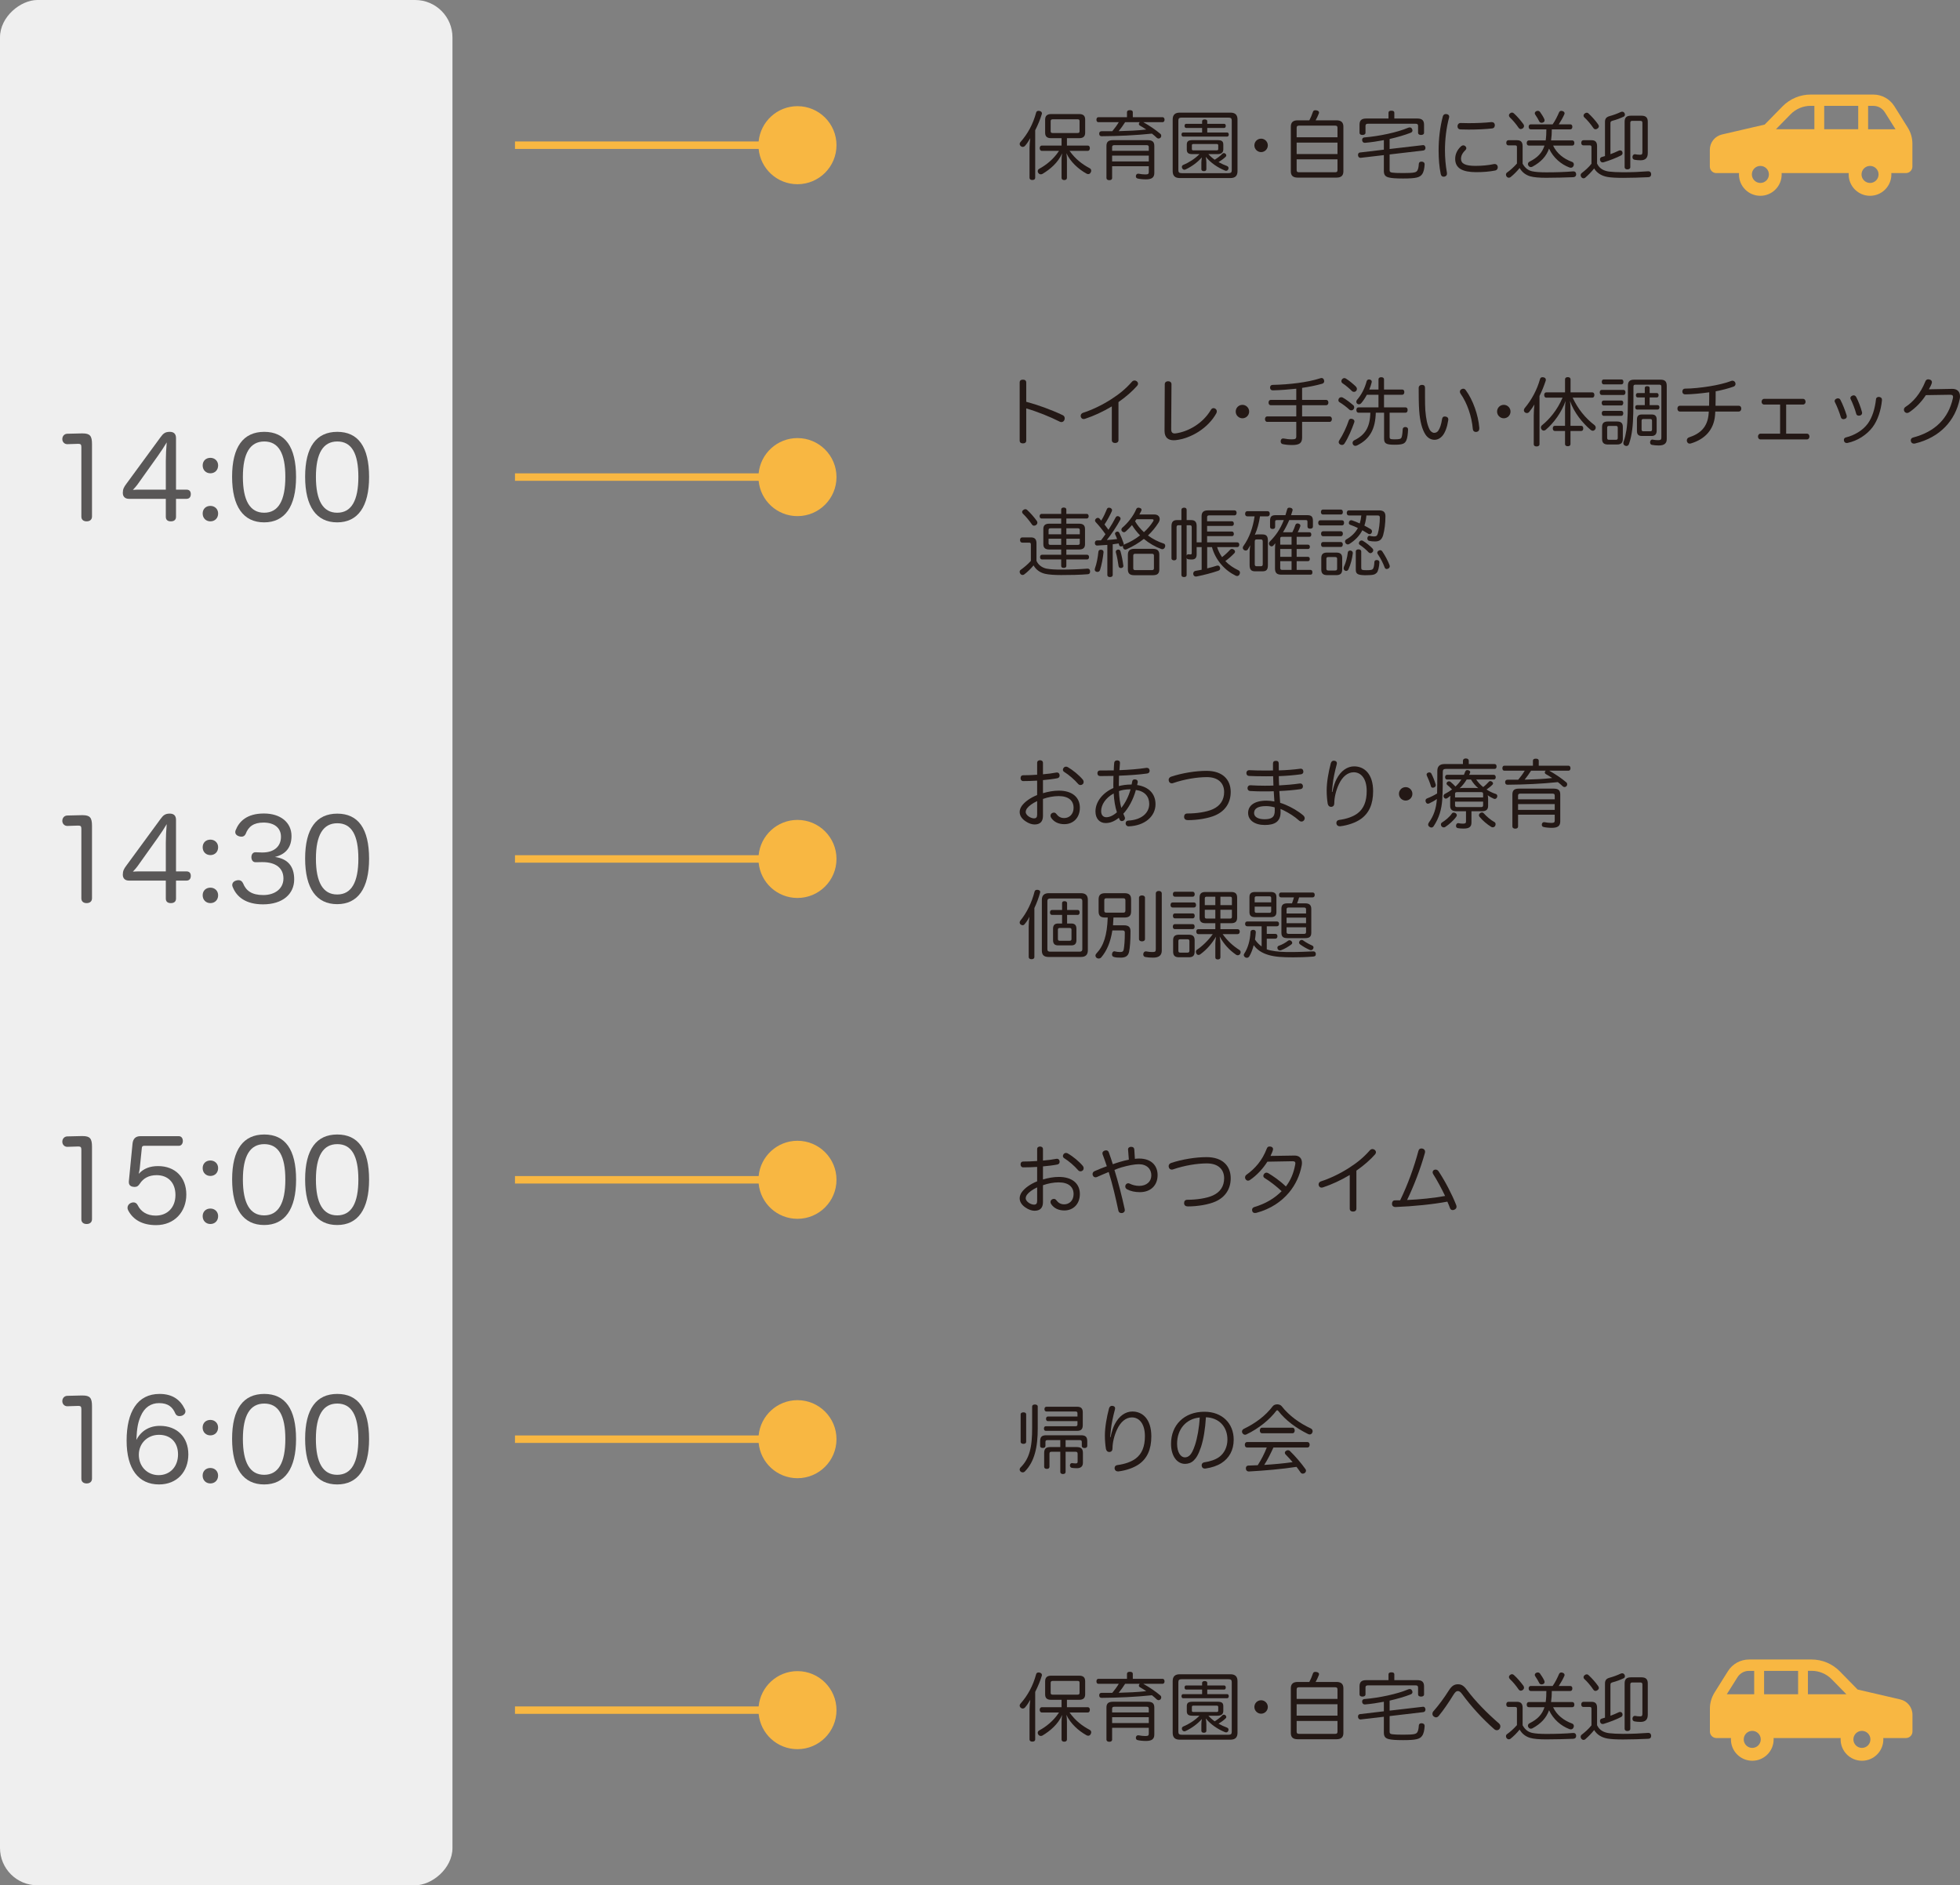 <?xml version="1.0" encoding="UTF-8"?>
<svg id="_レイヤー_2" data-name="レイヤー 2" xmlns="http://www.w3.org/2000/svg" viewBox="0 0 524.93 504.85">
  <rect x="0" y="0" width="524.93" height="504.85" fill="#808080" stroke="none"/>
  <defs>
    <style>
      .cls-1 {
        fill: #efefef;
      }

      .cls-2 {
        fill: #231815;
      }

      .cls-3 {
        fill: #595757;
      }

      .cls-4 {
        fill: #f8b742;
      }
    </style>
  </defs>
  <g id="_レイヤー_1-2" data-name="レイヤー 1">
    <g>
      <rect class="cls-1" x="-191.83" y="191.83" width="504.85" height="121.18" rx="10" ry="10" transform="translate(313.01 191.83) rotate(90)"/>
      <g>
        <g>
          <g>
            <path class="cls-2" d="M274.85,117.97c0,.54-.38.76-.88.76-.54,0-.88-.22-.88-.76v-15.54c0-.54.34-.76.88-.76.5,0,.88.22.88.78v5.14c3.02.8,6.74,2.14,9.76,3.58.38.18.54.48.54.84,0,.14-.02.28-.08.44-.12.34-.44.58-.8.58-.14,0-.28-.04-.42-.1-2.64-1.34-6.08-2.72-9-3.56v8.6Z"/>
            <path class="cls-2" d="M299.55,117.87c0,.5-.38.76-.88.76s-.9-.24-.9-.78v-9.02c-2.38,1.42-4.86,2.56-7.12,3.3-.16.06-.3.08-.44.08-.34,0-.58-.18-.74-.56-.02-.1-.04-.2-.04-.3,0-.32.2-.66.6-.8,2.34-.76,5.02-1.98,7.7-3.72,2.2-1.42,3.82-2.78,5.44-4.62.18-.2.44-.32.68-.32.2,0,.4.06.58.2.24.18.36.42.36.66,0,.18-.08.36-.22.54-1.24,1.42-2.98,2.96-5.02,4.38v10.2Z"/>
            <path class="cls-2" d="M311.95,102.89c0-.48.36-.8.9-.8s.9.32.9.8l-.08,12.04c0,.8.3,1.14.94,1.14.08,0,.16,0,.26-.02,3.32-.44,7.28-2.64,9.42-6.28.18-.32.44-.48.74-.48.16,0,.32.06.48.16.26.18.38.44.38.72,0,.16-.06.36-.14.52-2.22,3.98-6.76,6.72-10.9,7.18-.18,0-.36.02-.54.02-.7,0-1.26-.18-1.68-.52-.48-.42-.74-1.06-.74-2l.06-12.48Z"/>
            <path class="cls-2" d="M334.55,110.21c0,1-.82,1.8-1.8,1.8s-1.8-.8-1.8-1.8.8-1.8,1.8-1.8,1.8.82,1.8,1.8Z"/>
            <path class="cls-2" d="M347.17,104.09c-2.04.22-4.14.38-6.22.44h-.06c-.46,0-.72-.26-.74-.72,0-.44.22-.72.66-.74,4.58-.1,9.28-.66,12.74-1.76.14-.06.26-.08.38-.08.3,0,.52.14.66.5.04.12.06.24.06.34,0,.34-.2.6-.58.7-1.64.46-3.44.82-5.34,1.1v3.22h6.48c.34,0,.56.3.56.72,0,.38-.22.7-.56.7h-6.48v3h7.4c.34,0,.58.32.58.72s-.24.74-.58.74h-7.4v4.16c0,1.48-.64,2.04-2.68,2.04-.94,0-1.74-.08-2.5-.24-.34-.06-.56-.34-.56-.74,0-.06,0-.12.02-.18.06-.4.3-.6.64-.6.06,0,.14,0,.2.02.62.12,1.38.22,2.06.22,1.04,0,1.26-.14,1.26-.82v-3.86h-7.8c-.36,0-.58-.34-.58-.72,0-.42.22-.74.58-.74h7.8v-3h-6.86c-.36,0-.56-.3-.56-.7s.2-.72.56-.72h6.86v-3Z"/>
            <path class="cls-2" d="M362.45,108.53c.16.14.24.34.24.54,0,.18-.06.36-.18.52-.16.2-.38.3-.6.3-.2,0-.38-.06-.52-.2-.78-.72-1.8-1.48-2.66-2-.18-.1-.28-.3-.28-.54,0-.16.06-.32.16-.48.16-.2.38-.3.62-.3.14,0,.28.04.4.1.96.54,1.96,1.32,2.82,2.06ZM362.75,112.85c0,.08-.02.18-.06.28-.62,1.76-1.56,4.04-2.62,5.66-.16.24-.4.36-.66.36-.16,0-.34-.04-.5-.14-.24-.14-.38-.38-.38-.62,0-.14.04-.3.14-.44,1-1.5,1.98-3.62,2.56-5.36.1-.32.34-.46.62-.46.12,0,.22.02.34.06.36.12.56.36.56.66ZM363.15,103.53c.16.18.26.4.26.62,0,.18-.06.36-.18.5-.16.2-.38.28-.6.28s-.44-.08-.6-.26c-.68-.68-1.6-1.46-2.5-2.06-.18-.12-.28-.34-.28-.56,0-.16.06-.34.18-.48.16-.2.38-.32.62-.32.14,0,.3.04.44.14.86.54,1.88,1.38,2.66,2.14ZM369.19,105.71h-3.12c-.44.82-.94,1.6-1.48,2.22-.2.22-.42.34-.66.34-.14,0-.3-.06-.44-.16-.16-.14-.24-.34-.24-.52s.06-.36.18-.5c1.18-1.36,2.08-3.08,2.58-4.98.1-.32.32-.5.62-.5.08,0,.14.02.22.02.38.1.54.32.54.6,0,.06-.02.14-.04.22-.14.6-.36,1.22-.62,1.86h2.46v-2.74c0-.36.3-.56.74-.56s.74.2.74.56v2.74h4.88c.36,0,.56.26.56.68s-.2.72-.56.72h-4.88v3.38h5.78c.36,0,.54.28.54.7s-.18.72-.54.72h-4.28v6.48c0,.52.12.66,1.32.66,1.44,0,1.72-.12,1.9-.58.12-.34.24-1.08.28-2.1.02-.36.26-.62.7-.62h.06c.44.02.68.28.68.64v.04c-.04,1.16-.18,2.26-.44,2.84-.4.94-.96,1.22-3.22,1.22s-2.76-.36-2.76-1.64v-6.94h-2.22c-.12,4.28-1.5,7.04-5,8.76-.16.08-.32.12-.46.12-.28,0-.52-.12-.66-.4-.06-.12-.1-.24-.1-.38,0-.26.14-.54.44-.7,2.92-1.44,4.22-3.44,4.32-7.4h-3.2c-.34,0-.54-.3-.54-.72s.2-.7.54-.7h5.38v-3.38Z"/>
            <path class="cls-2" d="M380.85,103.07c.64,0,.8.34.8.84v2.56c0,1.28.02,2.48.08,3.4.2,2.4.54,3.94,1.14,5.14.26.52.78.9,1.22.9s.84-.16,1.14-.62c.42-.62.78-1.66.98-3.04.08-.5.3-.72.72-.72.06,0,.14,0,.2.02.46.06.76.3.76.78,0,.06,0,.12-.02.18-.28,1.86-.8,3.22-1.46,4.08-.68.84-1.46,1.18-2.22,1.18-.84,0-1.74-.38-2.42-1.4-.86-1.3-1.48-3.48-1.68-6.38-.12-1.6-.14-3.94-.14-6.08,0-.52.34-.84.9-.84ZM391.89,104.09c.26,0,.5.12.68.4,1.92,2.6,3.34,6.64,3.62,10.06v.14c0,.52-.2.86-.7.96-.08.02-.16.02-.22.02-.46,0-.78-.28-.82-.78-.28-3.36-1.5-6.96-3.3-9.5-.1-.16-.16-.34-.16-.5,0-.28.16-.54.42-.66.16-.1.32-.14.48-.14Z"/>
            <path class="cls-2" d="M404.55,110.21c0,1-.82,1.8-1.8,1.8s-1.8-.8-1.8-1.8.8-1.8,1.8-1.8,1.8.82,1.8,1.8Z"/>
            <path class="cls-2" d="M410.77,111.33c0-1.1.08-2.1.18-3-.44.72-.92,1.4-1.4,1.98-.16.2-.4.3-.64.3-.16,0-.32-.06-.48-.16-.2-.16-.3-.36-.3-.58,0-.2.06-.38.2-.56,1.9-2.28,3.32-4.92,4.12-7.8.08-.36.36-.5.68-.5.08,0,.18.02.28.04.36.06.6.3.6.64,0,.08,0,.14-.02.22-.46,1.4-1.04,2.84-1.68,4.12v12.94c0,.38-.32.58-.78.58s-.76-.2-.76-.58v-7.64ZM423.49,114.03c.36,0,.54.26.54.68s-.18.7-.54.7h-2.88v3.5c0,.38-.26.58-.72.58s-.74-.2-.74-.58v-3.5h-2.74c-.36,0-.54-.3-.54-.7s.18-.68.54-.68h2.74v-4.48c0-.84.08-1.66.14-2.18-1.04,3.02-3.16,5.9-5.3,7.72-.16.14-.36.22-.54.22-.2,0-.4-.1-.56-.28-.14-.18-.2-.36-.2-.56,0-.22.12-.46.32-.62,1.9-1.52,4.04-3.98,5.48-7.36h-4.36c-.36,0-.56-.3-.56-.72s.2-.7.56-.7h5.02v-3.5c0-.38.3-.58.74-.58s.74.2.74.58v3.5h5.82c.36,0,.56.28.56.7s-.2.72-.56.72h-5.26c1.42,3,3.28,5.36,5.86,7.36.2.16.32.42.32.66,0,.18-.06.36-.18.52-.2.22-.4.32-.6.32s-.38-.08-.56-.22c-2.18-1.82-4.48-4.66-5.56-7.78.1.6.14,1.36.14,2.2v4.48h2.88Z"/>
            <path class="cls-2" d="M434.79,104.41c.36,0,.54.26.54.66s-.18.7-.54.7h-5.8c-.36,0-.54-.3-.54-.7s.18-.66.54-.66h5.8ZM429.47,108.57c-.32,0-.5-.32-.5-.68s.18-.64.5-.64h4.78c.32,0,.5.28.5.64,0,.34-.18.68-.5.68h-4.78ZM434.27,101.61c.34,0,.52.26.52.66,0,.36-.18.66-.52.66h-4.76c-.34,0-.52-.3-.52-.66,0-.4.18-.66.52-.66h4.76ZM429.49,111.35c-.34,0-.5-.32-.5-.68s.16-.64.5-.64h4.76c.32,0,.5.28.5.64s-.18.68-.5.68h-4.76ZM434.63,117.51c0,1.08-.48,1.52-1.56,1.52h-2.44c-1.06,0-1.56-.44-1.56-1.52v-3.18c0-1.04.5-1.46,1.56-1.46h2.44c1.08,0,1.56.42,1.56,1.46v3.18ZM430.43,117.29c0,.38.18.48.54.48h1.76c.36,0,.54-.1.54-.48v-2.76c0-.38-.18-.48-.54-.48h-1.76c-.36,0-.54.1-.54.48v2.76ZM446.39,117.59c0,1.16-.68,1.7-2.16,1.7-.66,0-1.3-.06-1.8-.16-.3-.06-.5-.28-.5-.66,0-.06,0-.14.02-.2.08-.38.3-.56.56-.56.04,0,.08,0,.14.02.48.1.96.14,1.42.14.72,0,.88-.16.88-.72v-13.64c0-.4-.2-.5-.58-.5h-6.32c-.38,0-.58.1-.58.5,0,5.66,0,9.04-.32,11.48-.18,1.38-.44,2.7-.88,3.92-.12.34-.4.52-.68.52-.14,0-.28-.04-.42-.12-.26-.12-.4-.36-.4-.64,0-.14.02-.28.08-.44.34-.92.56-1.96.74-3.04.38-2.38.4-5.82.4-11.92,0-1.16.54-1.6,1.68-1.6h7.04c1.18,0,1.68.46,1.68,1.66v14.26ZM438.61,106.43c-.32,0-.48-.26-.48-.58,0-.34.16-.6.48-.6h1.9v-1.34c0-.34.24-.5.62-.5.44,0,.68.16.68.5v1.34h1.92c.32,0,.48.26.48.58,0,.34-.16.6-.48.6h-1.92v2.06h2.14c.32,0,.48.24.48.58,0,.32-.16.6-.48.6h-5.52c-.32,0-.48-.26-.48-.6s.16-.58.48-.58h2.08v-2.06h-1.9ZM442.33,110.99c.94,0,1.36.4,1.36,1.36v3c0,.96-.48,1.4-1.4,1.4h-2.54c-.94,0-1.34-.4-1.34-1.36v-3.04c0-.96.4-1.36,1.34-1.36h2.58ZM439.65,115.01c0,.38.18.48.48.48h1.82c.32,0,.5-.1.5-.48v-2.32c0-.38-.18-.48-.5-.48h-1.82c-.3,0-.48.1-.48.48v2.32Z"/>
            <path class="cls-2" d="M465.61,108.65c.52,0,.74.34.74.76s-.22.8-.74.8h-6.22c-.02.34-.04.66-.06.96-.32,3.94-2.74,6.42-6.36,7.54-.16.06-.3.08-.44.08-.3,0-.54-.14-.68-.46-.06-.12-.08-.26-.08-.38,0-.38.2-.7.56-.82,2.94-.96,5-2.68,5.28-6.34.02-.2.02-.4.04-.58h-7.68c-.5,0-.72-.36-.72-.8s.22-.76.74-.76h7.74c.04-1.16.04-2.44.04-3.6-2.14.3-4.68.54-6.4.56-.5,0-.76-.26-.8-.7v-.08c0-.42.28-.76.68-.76,1.9,0,4.52-.28,6.7-.64,1.96-.32,4.18-.82,5.66-1.4.12-.06.26-.08.38-.08.3,0,.56.16.72.44.06.14.1.28.1.42,0,.3-.18.6-.52.72-1.3.46-3.06.94-4.8,1.26,0,1.34,0,2.64-.04,3.86h6.16Z"/>
            <path class="cls-2" d="M483.93,116.13c.44,0,.68.38.68.78s-.26.76-.68.76h-12.44c-.42,0-.66-.36-.66-.76s.24-.78.66-.78h5.26v-7.8h-4.3c-.4,0-.66-.34-.66-.74s.26-.78.66-.78h10.44c.44,0,.68.38.68.78s-.26.74-.68.74h-4.52v7.8h5.56Z"/>
            <path class="cls-2" d="M492.25,106.67c.28,0,.52.14.66.42.62,1.18,1.26,2.84,1.66,4.14.02.12.04.2.04.3,0,.34-.22.56-.56.66-.12.04-.22.06-.32.06-.32,0-.6-.16-.7-.5-.38-1.28-1.02-2.92-1.6-4.06-.06-.1-.08-.18-.08-.28,0-.3.22-.56.52-.66.12-.06.26-.08.38-.08ZM504.03,107.05v.14c-.26,2.66-1.12,5.34-2.5,7.18-1.56,2.06-4.04,3.68-6.72,4.24-.08.02-.16.02-.22.02-.36,0-.62-.2-.72-.54-.02-.1-.04-.2-.04-.3,0-.32.2-.58.56-.66,2.24-.54,4.54-1.88,5.88-3.74,1.2-1.66,1.9-4.06,2.16-6.48.02-.44.4-.62.74-.62h.1c.5.08.76.32.76.76ZM496.45,105.87c.28,0,.52.14.68.44.62,1.18,1.2,2.72,1.56,4.08.02.06.02.14.02.2,0,.3-.18.56-.54.68-.12.02-.22.04-.34.04-.32,0-.62-.16-.68-.46-.34-1.28-.96-2.88-1.5-3.96-.06-.1-.08-.2-.08-.3,0-.28.22-.52.52-.64.12-.06.24-.08.36-.08Z"/>
            <path class="cls-2" d="M515.79,105.81c-1.16,1.8-2.76,3.46-4.52,4.62-.18.1-.34.16-.52.16-.26,0-.5-.14-.68-.36-.1-.14-.16-.32-.16-.52,0-.26.12-.56.42-.74,1.98-1.28,3.98-3.48,5.32-6.82.14-.36.38-.58.78-.58.1,0,.22.02.36.06.42.1.62.4.62.72,0,.08-.02.18-.04.26-.12.42-.4.98-.78,1.64l6.26-.12c1.28-.02,2.08.7,2.08,2,0,.24-.02.48-.08.76-1.2,5.66-5.18,10.24-12,11.88-.08.02-.16.02-.24.02-.4,0-.7-.2-.82-.58-.02-.1-.04-.2-.04-.3,0-.36.22-.66.66-.76,5.84-1.54,9.42-5.1,10.62-10.52.02-.14.04-.24.04-.36,0-.38-.2-.56-.76-.56h-.08l-6.44.1Z"/>
          </g>
          <g>
            <path class="cls-2" d="M276.09,145.81c0-.38-.12-.5-.48-.5h-1.82c-.36,0-.6-.24-.6-.7s.24-.7.6-.7h2.34c1.04,0,1.46.54,1.46,1.58v4.7c.54,1.22,1.68,1.88,2.7,2.08,1.1.2,2.36.26,4,.26,2.48,0,4.88-.1,6.94-.26h.08c.38,0,.62.26.64.7v.08c0,.44-.18.7-.64.72-2.14.18-4.74.22-7.14.22-1.76,0-3.26-.1-4.3-.34-1.3-.3-2.38-1.06-3.06-2.24-.76.92-1.72,1.84-2.54,2.44-.12.08-.26.12-.4.12-.22,0-.44-.1-.62-.36-.12-.16-.16-.34-.16-.5,0-.22.1-.4.28-.52.8-.56,1.96-1.52,2.72-2.4v-4.38ZM277.69,139.51c.1.14.14.3.14.44,0,.24-.1.44-.32.62-.18.14-.36.2-.56.2-.22,0-.42-.1-.54-.28-.7-1.02-1.62-2.14-2.46-2.94-.14-.12-.2-.28-.2-.44,0-.18.08-.36.28-.52.18-.16.4-.24.58-.24.16,0,.32.06.44.16.9.82,1.9,1.96,2.64,3ZM284.21,138.85h-5.26c-.32,0-.52-.26-.52-.62,0-.34.2-.62.52-.62h5.26v-1.16c0-.34.24-.54.68-.54s.7.2.7.54v1.16h5.46c.32,0,.52.26.52.62s-.2.62-.52.62h-5.46v1.38h3.34c1.14,0,1.66.42,1.66,1.44v4.06c0,1-.52,1.42-1.66,1.42h-3.34v1.4h5.56c.32,0,.52.26.52.64,0,.36-.2.62-.52.62h-5.56v1.72c0,.36-.24.54-.7.54s-.68-.18-.68-.54v-1.72h-5.14c-.34,0-.52-.24-.52-.62s.18-.64.52-.64h5.14v-1.4h-3.14c-1.12,0-1.64-.42-1.64-1.42v-4.06c0-1.02.52-1.44,1.64-1.44h3.14v-1.38ZM281.37,141.47c-.36,0-.54.12-.54.46v1.14h3.38v-1.6h-2.84ZM280.83,144.27v1.2c0,.34.18.44.54.44h2.84v-1.64h-3.38ZM289.19,143.07v-1.14c0-.34-.18-.46-.54-.46h-3.06v1.6h3.6ZM288.65,145.91c.36,0,.54-.1.54-.44v-1.2h-3.6v1.64h3.06Z"/>
            <path class="cls-2" d="M295.55,147.81v.1c-.16,1.52-.5,3.36-.94,4.74-.12.34-.38.5-.68.5-.08,0-.18-.02-.28-.04-.28-.1-.46-.3-.46-.58,0-.1.02-.22.06-.34.46-1.2.78-3,.92-4.42.04-.4.3-.56.64-.56h.1c.38.06.64.2.64.6ZM296.57,145.91c-.92.08-1.82.14-2.7.18h-.04c-.36,0-.6-.22-.6-.68,0-.42.22-.7.6-.7.34,0,.68-.02,1.04-.02.42-.54.82-1.08,1.2-1.64-.78-1.12-1.78-2.36-2.6-3.22-.14-.14-.2-.28-.2-.44s.08-.34.24-.5c.14-.14.34-.22.5-.22s.28.06.4.14c.16.2.34.4.52.6.66-1.04,1.16-2.18,1.54-3.12.1-.24.32-.34.54-.34.12,0,.24.02.36.06.26.14.46.32.46.6,0,.08-.02.18-.06.28-.48,1.06-1.14,2.32-1.96,3.56.36.46.72.94,1.06,1.42.74-1.16,1.42-2.3,1.9-3.26.12-.26.34-.4.58-.4.1,0,.22.02.34.1.28.14.42.34.42.58,0,.1-.02.22-.1.34-.92,1.7-2.3,3.78-3.58,5.38.92-.06,1.84-.14,2.76-.26-.14-.4-.3-.8-.48-1.16-.06-.1-.08-.2-.08-.3,0-.2.12-.36.34-.46.1-.06.22-.08.3-.08.22,0,.4.12.52.36.44.88.84,1.9,1.1,2.68.06.14.08.26.08.36,0,.06-.02.12-.02.16.1-.08.26-.16.44-.24,1.24-.5,2.64-1.28,3.94-2.3-.82-.84-1.54-1.76-2.16-2.76-.52.6-1.06,1.18-1.62,1.66-.18.18-.36.26-.52.26s-.34-.08-.5-.24c-.14-.12-.2-.3-.2-.46,0-.18.08-.36.2-.48,1.42-1.18,2.98-3.1,3.76-4.96.12-.3.32-.44.58-.44.14,0,.26.02.42.08.3.1.44.26.44.46,0,.14-.04.26-.12.42-.16.28-.3.58-.46.86h4c.92,0,1.44.52,1.44,1.22,0,.3-.1.64-.32.98-.78,1.24-1.72,2.38-2.82,3.42,1.3.96,2.74,1.7,4.2,2.16.28.08.42.32.42.62,0,.12-.02.24-.08.38-.16.36-.42.52-.68.52-.1,0-.18-.02-.26-.04-1.66-.6-3.28-1.54-4.7-2.72-1.34,1.06-2.88,2-4.68,2.8-.1.04-.18.06-.28.06-.26,0-.5-.18-.6-.5-.04-.12-.06-.24-.06-.32s0-.14.02-.18c-.04.02-.1.06-.16.08-.14.06-.26.08-.36.08-.24,0-.42-.12-.5-.38-.04-.14-.08-.28-.12-.42-.54.08-1.06.16-1.6.22v8.24c0,.34-.3.54-.72.54s-.72-.2-.72-.54v-8.08ZM300.87,151.53c0,.34-.24.54-.58.58h-.12c-.3,0-.54-.16-.6-.56-.16-1.12-.38-2.5-.72-3.64-.02-.06-.02-.12-.02-.16,0-.3.22-.48.48-.56.08-.02.14-.02.2-.02.26,0,.48.14.58.46.3,1.04.62,2.6.76,3.82.02.02.02.06.02.08ZM308.77,146.97c1.16,0,1.72.46,1.72,1.58v3.94c0,1.1-.52,1.54-1.7,1.54h-5.04c-1.16,0-1.68-.46-1.68-1.56v-3.92c0-1.12.58-1.58,1.74-1.58h4.96ZM308.45,152.67c.4,0,.6-.1.6-.52v-3.36c0-.4-.2-.5-.6-.5h-4.34c-.4,0-.6.1-.6.5v3.36c0,.42.2.52.6.52h4.34ZM304.37,139.05c-.1.16-.22.3-.32.44-.02.04-.04.06-.06.08.62,1.1,1.46,2.08,2.38,2.94.96-.86,1.8-1.84,2.48-2.92.06-.12.1-.22.1-.3,0-.16-.14-.24-.4-.24h-4.18Z"/>
            <path class="cls-2" d="M319.01,139.27c1,0,1.48.46,1.48,1.6v4.36h1.32v-6.98c0-1.12.56-1.58,1.7-1.58h7.14c.36,0,.54.3.54.64,0,.38-.18.7-.54.7h-6.78c-.38,0-.58.1-.58.48v1.1h6.66c.34,0,.5.32.5.64s-.16.6-.5.6h-6.66v1.5h6.66c.34,0,.5.34.5.64,0,.34-.16.6-.5.6h-6.66v1.66h8.08c.34,0,.54.28.54.62,0,.38-.2.66-.54.66h-5.4c.3.96.76,1.86,1.32,2.68.76-.56,1.6-1.36,2.18-2,.12-.14.28-.2.46-.2.2,0,.4.08.56.22.18.14.28.34.28.52,0,.14-.06.28-.16.38-.66.72-1.62,1.54-2.44,2.14.98,1.04,2.2,1.84,3.5,2.46.28.14.42.36.42.64,0,.12-.04.28-.1.42-.14.34-.4.48-.66.48-.14,0-.26-.04-.4-.1-2.9-1.42-5.36-4.1-6.34-7.64h-1.28v5.7c.94-.24,1.84-.48,2.56-.72.1-.02.18-.04.26-.04.3,0,.5.18.6.46.04.1.06.2.06.3,0,.28-.16.52-.54.64-1.58.56-3.92,1.16-5.76,1.52-.08.02-.14.02-.2.02-.38,0-.64-.24-.7-.6-.02-.06-.02-.12-.02-.18,0-.34.22-.68.62-.74.52-.08,1.08-.18,1.64-.3v-6.06h-1.34v1.94c0,.98-.44,1.38-1.32,1.38-.32,0-.76-.02-1.02-.08-.16-.04-.28-.16-.34-.34v4.56c0,.38-.28.56-.7.56s-.7-.18-.7-.56v-13.32h-.76c-.36,0-.54.12-.54.52v8.38c0,.32-.28.5-.66.5-.36,0-.7-.18-.7-.5v-8.68c0-1.14.48-1.6,1.5-1.6h1.16v-2.74c0-.38.3-.58.72-.58.44,0,.68.2.68.58v2.74h1.2ZM317.81,148.79c.08-.24.24-.36.42-.36h.06c.3.02.4.04.58.04.2,0,.3-.12.3-.38v-6.92c0-.4-.18-.52-.52-.52h-.84v8.14Z"/>
            <path class="cls-2" d="M334.05,138.27c-.38,0-.58-.28-.58-.68s.2-.7.58-.7h5.46c.36,0,.56.28.56.68s-.2.7-.56.7h-2.06c-.24,1.7-.68,3.38-1.38,4.96.2-.08.4-.12.66-.12h1.38c1.08,0,1.46.5,1.46,1.68v6.54c0,1.2-.38,1.66-1.46,1.66h-1.96c-1.06,0-1.48-.48-1.48-1.68v-3.34c0-.6.08-1.38.18-1.96-.2.36-.42.74-.64,1.1-.14.2-.36.32-.6.32-.16,0-.32-.06-.46-.16-.2-.16-.3-.36-.3-.58,0-.16.04-.32.16-.46,1.6-2.26,2.52-4.82,3-7.96h-1.96ZM338.19,145.05c0-.44-.14-.6-.5-.6h-1.14c-.36,0-.5.16-.5.6v6c0,.44.14.58.5.58h1.14c.36,0,.5-.14.5-.58v-6ZM341.47,147.27c0-.58.04-1.22.08-1.8-.24.3-.44.56-.56.66-.12.12-.28.18-.42.18-.2,0-.4-.1-.56-.3-.1-.14-.16-.3-.16-.44,0-.2.08-.4.22-.54,1.52-1.52,2.8-3.26,3.76-5.76h-1.78c-.48,0-.54.1-.54.56v1.26c0,.36-.24.56-.68.56s-.68-.2-.68-.56v-1.64c0-1.16.44-1.5,1.56-1.5h2.56c.16-.5.3-1,.44-1.5.08-.36.26-.5.6-.5.08,0,.16,0,.26.02.38.08.62.26.62.56,0,.06,0,.12-.02.18-.12.4-.26.82-.4,1.24h4.3c1.24,0,1.56.46,1.56,1.62v1.44c0,.38-.28.56-.74.56s-.72-.18-.72-.56v-1.18c0-.48-.08-.56-.54-.56h-4.34c-.48,1.12-1.04,2.22-1.68,3.26h2.5c.34-.62.6-1.28.8-1.9.1-.32.32-.46.6-.46.08,0,.16,0,.24.04.32.08.52.28.52.56,0,.06-.02.14-.04.22-.16.48-.4,1.02-.68,1.54h3.12c.34,0,.52.22.52.6,0,.42-.18.62-.52.62h-3.4v2.1h3.04c.32,0,.5.24.5.58,0,.36-.18.58-.5.58h-3.04v2.1h3.02c.34,0,.5.24.5.58,0,.36-.16.58-.5.58h-3.02v2.34h3.68c.36,0,.54.24.54.64,0,.46-.18.64-.54.64h-7.74c-1.26,0-1.74-.46-1.74-1.7v-4.92ZM343.43,143.75c-.46,0-.56.12-.56.54v1.56h3.04v-2.1h-2.48ZM345.91,149.11v-2.1h-3.04v2.1h3.04ZM342.87,152.09c0,.42.2.52.56.52h2.48v-2.34h-3.04v1.82Z"/>
            <path class="cls-2" d="M359.43,139.33c.36,0,.54.28.54.68s-.18.68-.54.68h-5.84c-.36,0-.54-.28-.54-.68s.18-.68.54-.68h5.84ZM354.29,137.77c-.32,0-.52-.26-.52-.64,0-.4.2-.68.52-.68h4.84c.32,0,.52.28.52.68s-.2.64-.52.64h-4.84ZM354.31,143.59c-.34,0-.5-.32-.5-.66,0-.36.16-.66.5-.66h4.84c.32,0,.5.3.5.64,0,.36-.18.68-.5.68h-4.84ZM354.31,146.47c-.34,0-.5-.32-.5-.66,0-.36.16-.66.5-.66h4.82c.32,0,.5.3.5.64,0,.36-.18.68-.5.68h-4.82ZM359.47,152.51c0,1.06-.5,1.5-1.58,1.5h-2.46c-1.06,0-1.56-.44-1.56-1.5v-3.08c0-1.04.5-1.46,1.56-1.46h2.46c1.08,0,1.58.42,1.58,1.46v3.08ZM355.23,152.29c0,.36.18.48.54.48h1.8c.36,0,.54-.12.54-.48v-2.66c0-.36-.18-.46-.54-.46h-1.8c-.36,0-.54.1-.54.46v2.66ZM361.59,147.43h.12c.36.06.6.3.6.64v.08c-.18,1.5-.56,2.98-1.16,4.3-.14.28-.36.44-.6.44-.12,0-.26-.04-.38-.12-.22-.14-.32-.36-.32-.6,0-.1.02-.22.06-.34.56-1.18.92-2.6,1.06-3.88.04-.32.3-.52.62-.52ZM365.95,138.03c-.08.92-.24,1.84-.54,2.72.62.32,1.22.66,1.74.98.18.12.3.34.3.56,0,.12-.02.24-.08.36-.16.28-.36.4-.56.4-.12,0-.24-.04-.34-.1-.5-.32-1.04-.64-1.6-.96-.8,1.56-2,2.74-3.5,3.68-.14.08-.28.12-.4.12-.24,0-.46-.14-.62-.38-.08-.14-.12-.28-.12-.42,0-.22.12-.42.36-.56,1.36-.78,2.38-1.74,3.08-3.04-.68-.34-1.38-.62-2.06-.86-.24-.08-.36-.26-.36-.5,0-.08.02-.18.06-.3.12-.28.32-.42.58-.42.08,0,.16.02.24.04.66.22,1.36.5,2.04.82.22-.7.36-1.42.42-2.14h-3.34c-.36,0-.56-.28-.56-.68s.2-.68.56-.68h8.06c1.28,0,1.74.52,1.74,1.58,0,1.94-.24,3.7-.62,5.08-.34,1.12-.94,1.66-2.12,1.66-.6,0-1.14-.04-1.64-.16-.26-.06-.46-.3-.46-.64v-.14c.08-.38.3-.58.52-.58h.06c.4.1.78.18,1.2.18.66,0,.86-.22,1.04-.84.3-.98.52-2.76.52-4.16,0-.48-.14-.62-.62-.62h-2.98ZM363.11,147.65c0-.32.28-.54.72-.54s.74.22.74.54v4.34c0,.58.1.7,1.38.7s1.56-.1,1.74-.34c.22-.24.36-.94.4-1.84,0-.32.22-.54.6-.54h.1c.42.02.64.28.64.58v.04c-.06,1.22-.32,2.42-.74,2.82-.22.22-.48.38-.8.46-.44.12-1.06.16-1.96.16h-.54c-1.9-.04-2.28-.46-2.28-1.48v-4.9ZM367.61,146.91c.12.12.18.3.18.46s-.06.34-.2.48c-.18.18-.36.28-.56.28-.14,0-.3-.06-.46-.2-.66-.72-1.52-1.44-2.46-2.08-.12-.08-.18-.22-.18-.36s.06-.3.16-.46c.16-.2.36-.3.58-.3.12,0,.22.02.32.08.94.56,1.94,1.36,2.62,2.1ZM369.65,147.33c.22,0,.42.12.58.36.76,1.14,1.44,2.4,1.92,3.64.04.1.06.2.06.3,0,.28-.16.52-.44.64-.12.06-.26.1-.38.1-.26,0-.46-.14-.56-.44-.38-1.06-1.04-2.38-1.84-3.56-.08-.1-.12-.22-.12-.34,0-.24.14-.46.38-.58.14-.08.28-.12.4-.12Z"/>
          </g>
        </g>
        <path class="cls-4" d="M203.18,126.76h-65.26v2h65.26c.5,5.3,4.96,9.45,10.4,9.45,5.77,0,10.45-4.68,10.45-10.45s-4.68-10.45-10.45-10.45c-5.43,0-9.89,4.15-10.4,9.45Z"/>
      </g>
      <g>
        <g>
          <path class="cls-4" d="M510.95,34.18l-3.6-5.74c-1.22-1.94-3.35-3.12-5.64-3.12h-16.79c-2.82,0-5.53,1.14-7.51,3.15l-4.79,4.89-11.43,2.65c-1.91.44-3.26,2.14-3.26,4.1v4.49c0,.97.78,1.75,1.75,1.75h6.07c0,.12-.02.24-.02.36,0,3.16,2.56,5.72,5.72,5.72s5.72-2.56,5.72-5.72c0-.12-.01-.24-.02-.36h17.98c0,.12-.02.24-.02.36,0,3.16,2.56,5.72,5.72,5.72s5.72-2.56,5.72-5.72c0-.12,0-.24-.02-.36h3.9c.97,0,1.75-.79,1.75-1.75v-6.13c0-1.52-.43-3-1.24-4.29ZM471.47,48.99c-1.26,0-2.28-1.02-2.28-2.28s1.02-2.28,2.28-2.28,2.28,1.02,2.28,2.28-1.02,2.28-2.28,2.28ZM485.93,34.61h-10.3l3.94-4.02c1.4-1.43,3.35-2.25,5.35-2.25h1.01v6.26h0ZM497.67,34.61h-9.11v-6.26h9.11v6.26ZM500.84,48.99c-1.26,0-2.28-1.02-2.28-2.28s1.02-2.28,2.28-2.28,2.28,1.02,2.28,2.28c0,1.26-1.02,2.28-2.28,2.28ZM500.32,34.61v-6.26h1.39c1.26,0,2.41.64,3.08,1.7l2.87,4.56h-7.34Z"/>
          <g>
            <path class="cls-2" d="M275.73,39.56c0-.8.08-1.7.2-2.56-.4.7-.9,1.48-1.38,2.02-.18.2-.4.32-.64.32-.18,0-.36-.06-.52-.2-.2-.18-.3-.38-.3-.6,0-.16.06-.32.18-.46,2-2.26,3.38-4.8,4.22-7.9.08-.34.32-.5.66-.5.1,0,.2.02.3.04.38.1.6.32.6.64,0,.08,0,.14-.04.22-.4,1.34-1,2.8-1.76,4.3v12.74c0,.38-.3.58-.76.58s-.76-.2-.76-.58v-8.06ZM281.49,37c-1.1,0-1.58-.48-1.58-1.46v-3.5c0-1,.52-1.5,1.62-1.5h7.5c1.1,0,1.6.48,1.6,1.48v3.52c0,.98-.5,1.46-1.6,1.46h-3.28v1.98h5.6c.34,0,.54.3.54.7s-.2.72-.54.72h-4.9c1.5,2.14,3.4,3.6,5.38,4.64.28.14.42.38.42.66,0,.16-.04.32-.14.48-.14.3-.38.44-.66.44-.16,0-.32-.04-.48-.14-2.08-1.14-4.32-3.14-5.36-5.46.08.56.14,1.24.14,1.82v4.78c0,.38-.26.6-.72.6s-.72-.22-.72-.6v-4.78c0-.6.06-1.22.16-1.78-1.12,2.52-3.2,4.26-5.26,5.5-.16.08-.3.12-.46.12-.24,0-.5-.12-.66-.36-.12-.16-.16-.32-.16-.48,0-.26.14-.5.4-.64,1.84-1,3.8-2.52,5.3-4.8h-4.62c-.34,0-.56-.34-.56-.72s.22-.7.56-.7h5.3v-1.98h-2.82ZM288.57,35.62c.38,0,.56-.1.56-.48v-2.72c0-.38-.18-.48-.56-.48h-6.58c-.38,0-.6.12-.6.5v2.7c0,.38.2.48.56.48h6.62Z"/>
            <path class="cls-2" d="M306.21,32.72c1.66.94,3.32,2.06,4.56,3.12.16.14.24.32.24.52,0,.18-.08.38-.2.52-.14.14-.32.22-.52.22-.16,0-.32-.06-.48-.2-.38-.38-.82-.74-1.3-1.12-4.34.46-8.9.66-13.48.7-.42,0-.64-.24-.64-.68v-.04c0-.38.24-.62.62-.62h2.88c.64-.76,1.24-1.56,1.74-2.42h-5.44c-.36,0-.54-.26-.54-.66s.18-.68.54-.68h7.64v-1.34c0-.36.28-.54.78-.54s.78.18.78.54v1.34h7.96c.34,0,.54.28.54.68s-.2.66-.54.66h-5.14ZM297.85,47.69c0,.36-.3.56-.74.56-.46,0-.78-.2-.78-.58v-8.58c0-1.16.56-1.56,1.8-1.56h9.22c1.24,0,1.8.4,1.8,1.56v7.22c0,1.24-.7,1.72-2.26,1.72-.8,0-1.72-.1-2.18-.22-.34-.06-.5-.3-.5-.6,0-.06,0-.12.02-.2.08-.34.32-.5.6-.5.06,0,.14.02.2.02.42.1,1.16.18,1.7.18.74,0,.94-.12.94-.66v-1.54h-9.82v3.18ZM307.67,39.39c0-.4-.2-.52-.6-.52h-8.6c-.4,0-.62.12-.62.52v1h9.82v-1ZM297.85,43.23h9.82v-1.56h-9.82v1.56ZM301.33,32.72c-.52.84-1.1,1.62-1.72,2.4,2.46-.08,4.94-.14,7.38-.44-.56-.38-1.14-.74-1.72-1.06-.16-.1-.26-.26-.26-.42,0-.14.06-.28.16-.4l.08-.08h-3.92Z"/>
            <path class="cls-2" d="M329.53,30.16c1.26,0,1.9.58,1.9,1.84v13.84c0,1.26-.64,1.84-1.9,1.84h-13.56c-1.26,0-1.9-.58-1.9-1.84v-13.84c0-1.26.64-1.84,1.9-1.84h13.56ZM328.99,46.37c.7,0,.9-.22.9-.8v-13.28c0-.58-.2-.8-.9-.8h-12.48c-.7,0-.92.22-.92.8v13.28c0,.58.22.8.92.8h12.48ZM328.67,35.48c.28,0,.42.26.42.54s-.14.56-.42.56h-11.82c-.28,0-.42-.28-.42-.56s.14-.54.42-.54h5.1v-1.22h-4.28c-.28,0-.42-.26-.42-.56s.14-.54.42-.54h4.28v-.7c0-.3.28-.48.7-.48s.68.18.68.48v.7h4.54c.28,0,.42.24.42.54s-.14.56-.42.56h-4.54v1.22h5.34ZM323.63,41.27c.5.56,1.08,1.08,1.7,1.5.7-.44,1.5-1.02,2.06-1.62.12-.1.24-.16.38-.16s.3.06.42.16c.16.14.24.3.24.46,0,.14-.06.28-.2.4-.56.54-1.24,1-1.88,1.4.74.42,1.52.76,2.26,1.04.28.12.42.32.42.56,0,.1-.02.2-.06.3-.14.3-.34.42-.58.42-.12,0-.24-.02-.36-.08-1.88-.76-3.84-2.08-5.1-3.66.08.48.16.94.16,1.48v1.82c0,.36-.24.54-.66.54s-.68-.18-.68-.54v-1.74c0-.46.06-.92.14-1.4-1.16,1.3-2.66,2.42-4.32,3.2-.12.06-.24.1-.36.1-.24,0-.46-.12-.6-.4-.06-.1-.08-.22-.08-.34,0-.24.12-.44.38-.56,1.52-.62,3.12-1.64,4.34-2.88h-1.88c-1.06,0-1.52-.3-1.52-1.22v-1.34c0-.9.46-1.18,1.52-1.18h6.74c1.06,0,1.52.28,1.52,1.18v1.26c0,.9-.52,1.3-1.58,1.3h-2.42ZM319.65,38.56c-.34,0-.44.12-.44.36v.98c0,.26.1.36.44.36h6.18c.32,0,.44-.1.44-.36v-.98c0-.24-.12-.36-.44-.36h-6.18Z"/>
            <path class="cls-2" d="M339.55,38.93c0,1-.82,1.8-1.8,1.8s-1.8-.8-1.8-1.8.8-1.8,1.8-1.8,1.8.82,1.8,1.8Z"/>
            <path class="cls-2" d="M357.95,32.22c1.2,0,1.84.52,1.84,1.7v11.96c0,1.18-.64,1.68-1.84,1.68h-10.4c-1.22,0-1.84-.5-1.84-1.68v-11.96c0-1.18.62-1.7,1.84-1.7h3.12c.34-.66.66-1.36.96-2.26.08-.3.32-.44.66-.44.12,0,.24.02.36.04.36.08.62.28.62.56,0,.1-.02.18-.06.28-.28.68-.54,1.28-.86,1.82h5.6ZM358.21,36.76v-2.54c0-.44-.2-.58-.64-.58h-9.64c-.46,0-.66.14-.66.58v2.54h10.94ZM358.21,41.25v-3.06h-10.94v3.06h10.94ZM347.27,45.55c0,.44.2.58.66.58h9.64c.44,0,.64-.14.64-.58v-2.88h-10.94v2.88Z"/>
            <path class="cls-2" d="M370.63,37.52c-1.66.32-3.38.58-5.04.72h-.08c-.38,0-.64-.22-.7-.68v-.12c0-.38.24-.62.62-.64,4.06-.34,8.78-1.36,11.68-2.58.16-.06.3-.1.44-.1.26,0,.48.1.62.4.08.14.12.28.12.42,0,.26-.16.5-.5.62-1.6.62-3.54,1.18-5.62,1.66v2.68l8.96-1.04h.06c.32,0,.52.28.58.66v.1c0,.36-.22.64-.56.68l-9.04,1.06v4.12c0,.48.08.64.68.74.52.08,1.42.12,2.96.12,3.02,0,3.46-.18,3.78-.66.24-.38.36-1.04.4-1.8.02-.38.28-.6.7-.6h.12c.48.06.74.28.74.72v.04c-.06,1.06-.24,2-.68,2.62-.62.86-1.58,1.14-5.1,1.14-2.06,0-3.16-.1-3.84-.28-.9-.22-1.3-.68-1.3-1.74v-4.24l-6.2.72h-.1c-.34,0-.58-.28-.62-.66v-.12c0-.34.16-.58.48-.64l6.44-.76v-2.56ZM379.63,31.74c1.18,0,1.76.48,1.76,1.64v2.18c0,.38-.32.58-.8.58s-.8-.2-.8-.58v-1.86c0-.42-.22-.56-.62-.56h-12.84c-.4,0-.62.14-.62.56v1.86c0,.38-.34.58-.82.58s-.78-.2-.78-.58v-2.18c0-1.16.56-1.64,1.76-1.64h6v-1.56c0-.38.28-.54.78-.54s.78.16.78.54v1.56h6.2Z"/>
            <path class="cls-2" d="M388.13,31.24c0,.08-.02.16-.04.26-.72,2.66-1.1,5.82-1.1,8.74,0,1.98.18,4.1.52,5.96.02.1.02.2.02.3,0,.46-.26.7-.68.8-.08.02-.16.02-.22.02-.38,0-.68-.22-.78-.76-.38-1.84-.56-4-.56-6.24,0-3.12.38-6.36,1.14-9.18.12-.42.44-.6.8-.6.08,0,.14,0,.22.02.4.06.68.3.68.68ZM392.71,39.68c0,.2-.1.38-.26.54-.84.8-1.16,1.56-1.16,2.32,0,1.24,1.08,1.88,3.88,1.88,1.72,0,3.56-.18,4.92-.48.08-.02.16-.02.24-.02.4,0,.7.26.78.66.02.08.02.14.02.22,0,.4-.24.78-.68.86-1.48.3-3.24.44-5.08.44-3.68,0-5.64-1.04-5.64-3.56,0-1.22.5-2.36,1.52-3.32.22-.2.46-.3.68-.3.18,0,.36.08.52.22.18.18.26.36.26.54ZM399.53,32.7c.5,0,.76.28.82.74v.06c0,.46-.2.84-.78.9-1.68.2-4.08.3-6.26.3-.74,0-1.46-.02-2.12-.04-.62-.02-.84-.42-.84-.88.02-.44.3-.84.82-.84h.04c.64.02,1.36.04,2.1.04,2.12,0,4.44-.1,6.06-.28h.16Z"/>
            <path class="cls-2" d="M407.79,43.83c.66,1.2,1.5,1.8,2.56,2.04.94.2,2.2.28,3.84.28,2.46,0,5.08-.08,7.12-.26h.1c.46,0,.68.26.72.74v.06c0,.44-.26.72-.76.76-2.04.08-4.9.16-7.28.16-1.8,0-3.32-.12-4.28-.4-1.16-.34-2.16-1.06-2.82-2.22-.76.94-1.62,1.8-2.46,2.46-.12.08-.28.14-.42.14-.22,0-.44-.1-.6-.3-.12-.16-.18-.34-.18-.52,0-.22.1-.44.28-.56.8-.56,1.8-1.44,2.66-2.42v-4.38c0-.38-.12-.48-.5-.48h-1.78c-.34,0-.58-.24-.58-.68s.24-.7.58-.7h2.32c1.04,0,1.48.54,1.48,1.6v4.68ZM408.01,33.26c.1.16.16.34.16.48,0,.24-.12.44-.32.62-.18.12-.36.2-.54.2-.22,0-.42-.1-.58-.32-.74-1.08-1.62-2.12-2.32-2.76-.18-.18-.28-.38-.28-.58,0-.18.08-.36.26-.52.18-.16.36-.24.56-.24.18,0,.34.08.5.22.92.8,1.98,2.1,2.56,2.9ZM415.95,38.98c.98,2.12,2.9,3.58,5.06,4.36.3.1.5.36.5.68,0,.12-.02.26-.08.38-.14.38-.44.52-.74.52-.1,0-.22-.02-.34-.06-2.28-.86-4.32-2.6-5.48-5.06-.74,2.06-2.14,3.58-4.46,4.84-.14.06-.28.1-.42.1-.28,0-.52-.16-.68-.44-.08-.12-.1-.24-.1-.36,0-.28.18-.54.44-.66,2.18-1.08,3.4-2.4,4-4.3h-4.2c-.36,0-.56-.28-.56-.68s.2-.7.56-.7h4.52c.14-.98.18-1.98.18-2.96h-4.18c-.36,0-.56-.28-.56-.68s.2-.66.56-.66h5.86c.72-1.02,1.3-2.24,1.68-3.12.12-.3.32-.5.64-.5.1,0,.22.02.34.06.36.12.54.36.54.62,0,.08-.02.16-.06.24-.36.82-.92,1.82-1.5,2.7h3.08c.36,0,.56.24.56.66s-.2.68-.56.68h-4.94c0,1-.06,1.98-.2,2.96h5.68c.36,0,.56.28.56.7s-.2.68-.56.68h-5.14ZM411.19,30.72c-.1-.12-.14-.26-.14-.38,0-.22.12-.42.38-.56.14-.06.28-.1.42-.1.24,0,.46.1.6.3.36.5.84,1.22,1.1,1.8.08.16.12.3.12.44,0,.26-.12.44-.36.56-.14.06-.28.1-.42.1-.28,0-.54-.12-.66-.4-.22-.48-.66-1.22-1.04-1.76Z"/>
            <path class="cls-2" d="M426.23,39.43c0-.4-.12-.5-.5-.5h-1.66c-.34,0-.58-.24-.58-.68s.24-.7.58-.7h2.2c1.02,0,1.46.52,1.46,1.58v4.68c.64,1.38,1.84,1.96,3.26,2.14.86.1,2.18.18,3.68.18,2.46,0,4.68-.1,6.72-.26h.1c.44,0,.7.28.72.76v.06c0,.44-.24.74-.76.76-2.02.1-4.68.18-6.78.18-1.84,0-3.24-.08-4.14-.24-1.7-.3-2.9-1.14-3.58-2.28-.68.86-1.56,1.76-2.42,2.5-.12.08-.26.14-.42.14-.2,0-.42-.1-.6-.32-.12-.16-.18-.34-.18-.5,0-.22.1-.44.26-.56.86-.66,1.86-1.52,2.64-2.52v-4.42ZM428.01,33.3c.14.2.2.36.2.52,0,.22-.12.42-.34.58-.16.14-.36.22-.56.22s-.38-.08-.56-.32c-.7-1.04-1.62-2.14-2.46-2.9-.12-.12-.18-.26-.18-.42,0-.2.08-.4.28-.56.18-.16.38-.24.58-.24.16,0,.3.06.42.16.9.82,1.94,1.98,2.62,2.96ZM431.31,41.29c.8-.3,1.56-.62,2.22-.94.1-.06.22-.08.36-.08.24,0,.46.1.58.34.06.14.08.28.08.4,0,.26-.16.48-.38.6-1.26.66-3.08,1.36-4.66,1.84-.1.02-.2.04-.3.04-.32,0-.54-.18-.66-.54-.02-.1-.04-.2-.04-.28,0-.32.2-.56.46-.62.3-.08.58-.16.88-.26v-9.18c0-.9.44-1.3,1.24-1.52,1.1-.3,2.14-.7,2.94-1.08.14-.06.28-.1.42-.1.24,0,.44.1.58.3.1.14.16.32.16.48,0,.22-.1.44-.32.54-.86.42-1.98.84-3,1.1-.42.12-.56.26-.56.66v8.3ZM435.11,32.6c0-1.14.52-1.62,1.72-1.62h2.76c1.18,0,1.72.48,1.72,1.62v8.42c0,1.34-.7,1.9-1.94,1.9-.6,0-1.24-.06-1.62-.14-.36-.08-.54-.34-.54-.68,0-.08,0-.16.02-.24.08-.38.34-.56.64-.56.06,0,.1,0,.16.02.26.06.68.12,1.22.12s.62-.2.62-.76v-7.8c0-.4-.2-.52-.56-.52h-2.12c-.36,0-.56.12-.56.52v11.9c0,.36-.34.58-.78.58s-.74-.22-.74-.58v-12.18Z"/>
          </g>
        </g>
        <path class="cls-4" d="M203.18,37.88h-65.26v2h65.26c.5,5.3,4.96,9.45,10.4,9.45,5.77,0,10.45-4.68,10.45-10.45s-4.68-10.45-10.45-10.45c-5.43,0-9.89,4.15-10.4,9.45Z"/>
      </g>
      <g>
        <g>
          <g>
            <path class="cls-2" d="M277.77,209.04c-1.26.08-2.6.12-3.74.12-.44,0-.7-.34-.7-.78,0-.48.24-.78.68-.78,1.12,0,2.44-.04,3.76-.14v-3.18c0-.46.32-.7.78-.7s.78.26.78.72v3.04c1.28-.1,2.52-.26,3.54-.46.08-.02.14-.02.2-.02.36,0,.62.2.7.6.02.08.02.16.02.22,0,.4-.24.64-.62.72-1.12.22-2.46.38-3.84.5v3.5c1.4-.42,2.88-.68,4.26-.68,3.52,0,5.62,1.74,5.62,4.58,0,2.68-1.76,4.4-4.16,4.4-1.48,0-2.74-.54-3.52-1.7-.12-.18-.18-.38-.18-.56,0-.26.12-.5.34-.66.18-.12.36-.18.56-.18.24,0,.48.1.66.36.52.7,1.16,1.1,2.1,1.1,1.36,0,2.52-1,2.52-2.74,0-1.92-1.34-3.14-4-3.14-1.34,0-2.84.28-4.2.76v4.54c0,1.54-.78,2.3-2.26,2.3-.7,0-1.58-.28-2.38-.84-.92-.6-1.6-1.46-1.6-2.5,0-.58.22-1.14.6-1.68.78-1.06,2.26-2.14,4.08-2.86v-3.86ZM277.77,214.52c-1.26.58-2.24,1.32-2.7,1.94-.24.32-.36.68-.36.98,0,.48.38.92.86,1.24.42.28.96.46,1.34.46.6,0,.86-.26.86-1.02v-3.6ZM290.01,208.78c.14.18.22.4.22.6,0,.22-.08.44-.24.6-.18.16-.38.24-.6.24s-.44-.08-.62-.28c-1.02-1.18-2.5-2.46-3.76-3.24-.22-.14-.34-.34-.34-.56,0-.18.06-.36.2-.54.16-.2.38-.3.64-.3.14,0,.32.04.46.12,1.36.78,3.02,2.14,4.04,3.36Z"/>
            <path class="cls-2" d="M296.11,220.4c-1.56,0-2.72-1.14-2.72-3.1,0-2.66,2-5.04,4.8-6.28-.02-.28-.02-.56-.02-.86,0-.8.02-1.6.04-2.38-1.12.02-2.36.04-3.54.04-.52-.02-.76-.3-.76-.78,0-.42.26-.72.7-.72h1.04c.86,0,1.74,0,2.64-.02.02-.7.06-1.42.12-2.04.04-.38.32-.64.76-.64h.1c.48.04.68.26.68.64v.1c-.06.58-.1,1.2-.14,1.88,2.56-.1,5-.28,7.22-.62h.14c.4,0,.66.24.72.66v.14c0,.4-.24.66-.7.72-2.22.3-4.76.48-7.5.58-.02.74-.04,1.48-.04,2.24v.54c.82-.22,1.96-.42,3.42-.42.08-.34.14-.64.18-.88.06-.32.3-.5.66-.5.04,0,.1,0,.16.02.4.04.64.28.64.62v.12c-.04.24-.1.5-.16.76,3.26.5,4.92,2.46,4.92,5.14,0,3.24-2.86,5.76-7.16,5.92h-.04c-.48,0-.78-.34-.8-.76v-.04c0-.46.3-.72.7-.74,3.56-.18,5.62-2.04,5.62-4.46,0-2-1.24-3.44-3.58-3.74-.66,2.48-1.98,4.92-3.36,6.36.1.24.2.5.34.8.06.12.1.26.1.4,0,.28-.14.52-.44.68-.14.06-.28.1-.4.1-.24,0-.44-.12-.56-.34-.08-.16-.16-.36-.24-.54-1.36,1.08-2.48,1.4-3.54,1.4ZM298.27,212.48c-2.2,1.18-3.36,3.06-3.36,4.72,0,1.1.58,1.64,1.4,1.64.74,0,1.74-.36,2.82-1.32-.46-1.4-.76-3.2-.86-5.04ZM302.79,211.36c-1.46,0-2.54.26-3.1.48.04,1.66.26,3.2.62,4.5,1.02-1.26,1.96-3.04,2.48-4.98Z"/>
            <path class="cls-2" d="M329.61,212.08c0,2.78-1.38,5.04-4.1,6.24-1.86.82-4.8,1.3-7.36,1.3-.64,0-1-.3-1.02-.84v-.06c0-.54.3-.88.86-.88,2.42,0,5.16-.38,6.86-1.16,1.98-.9,3-2.5,3-4.6,0-2.36-1.58-3.98-4.62-3.98-2.64,0-6.02.56-9,1.58-.14.06-.28.08-.4.08-.4,0-.7-.24-.8-.64-.02-.1-.04-.18-.04-.28,0-.4.24-.7.66-.86,2.98-.98,6.56-1.56,9.5-1.56,4.28,0,6.46,2.34,6.46,5.66Z"/>
            <path class="cls-2" d="M344.29,215.5c1.6.68,3.4,1.68,4.8,2.9.22.22.34.48.34.72,0,.18-.06.36-.18.52-.18.24-.44.36-.7.36-.22,0-.42-.08-.6-.24-1.22-1.12-2.7-2.02-4.08-2.72-.28-.12-.6-.28-.92-.42.02.28.02.6.02.86,0,2.48-1.5,3.44-4.22,3.44s-4.48-1.28-4.48-3.22,1.62-3.3,4.92-3.3c.66,0,1.38.08,2.12.22-.08-.92-.14-1.82-.18-2.74-.8.04-1.56.04-2.36.04-1.4,0-2.48,0-3.98-.1-.42-.04-.68-.34-.68-.74v-.08c.04-.44.3-.72.72-.72h.04c1.44.08,2.48.12,3.84.12.78,0,1.56,0,2.34-.04-.04-.78-.06-1.62-.08-2.5-.62.02-1.22.02-1.86.02-1.96,0-3.6-.04-4.64-.1-.46-.04-.66-.38-.66-.76v-.1c.04-.4.3-.68.74-.68h.04c1.06.06,2.68.1,4.42.1.64,0,1.28,0,1.92-.02v-1.86c0-.48.26-.72.8-.72.5,0,.74.22.74.76,0,.64,0,1.22.02,1.8,2.04-.06,3.86-.2,5.68-.44.08-.02.14-.02.2-.02.4,0,.62.24.68.64.02.06.02.12.02.18,0,.34-.22.62-.62.68-1.92.26-3.82.42-5.96.5,0,.78.04,1.56.08,2.48,1.94-.1,3.72-.26,5.58-.52h.12c.38,0,.62.26.68.66v.14c0,.4-.26.66-.64.72-1.86.26-3.66.42-5.68.5.06,1.08.14,2.08.22,3.16.54.16.98.32,1.44.52ZM339.07,215.86c-2.24,0-3.2.7-3.2,1.86,0,1.08,1.16,1.66,2.78,1.66,1.88,0,2.78-.52,2.76-2.34,0-.28,0-.56-.02-.84-.76-.22-1.58-.34-2.32-.34Z"/>
            <path class="cls-2" d="M356.83,212.08c.34-1.56.7-2.62,1.12-3.44,1.16-2.26,2.9-3.42,4.72-3.42,2.76,0,5.08,2.06,5.08,6.66,0,3.48-1.12,5.88-3.24,7.4-1.4,1-3.46,1.72-5.56,1.98h-.14c-.44,0-.8-.24-.88-.68-.02-.08-.02-.16-.02-.22,0-.44.28-.74.76-.8,2-.26,3.76-.88,4.94-1.78,1.62-1.24,2.42-3.18,2.42-5.96,0-3.3-1.5-5.02-3.48-5.02-1.6,0-3.02,1.16-3.98,3.22-.76,1.62-1.22,3.54-1.22,5.06,0,.58-.26.94-.82.98h-.04c-.44,0-.78-.26-.9-.84-.16-.94-.28-2.26-.28-3.54,0-2.24.48-4.9,1.1-7.28.14-.48.42-.7.8-.7.08,0,.14,0,.2.02.42.06.64.3.64.66,0,.1-.02.22-.06.34-.48,1.78-.94,3.94-1.06,5.28-.06.64-.14,1.38-.22,2.06l.12.02Z"/>
            <path class="cls-2" d="M378.27,212.58c0,1-.82,1.8-1.8,1.8s-1.8-.8-1.8-1.8.8-1.8,1.8-1.8,1.8.82,1.8,1.8Z"/>
            <path class="cls-2" d="M400.29,204.6c.36,0,.52.28.52.64,0,.4-.16.66-.52.66h-13c-.66,0-.88.22-.88.78,0,2.18,0,5.34-.14,7.38-.18,2.68-.86,5-2.28,7.14-.18.28-.4.4-.64.4-.18,0-.36-.08-.52-.2-.22-.14-.34-.36-.34-.6,0-.16.06-.34.18-.52,1.3-1.78,1.98-3.76,2.16-6.32-.64.46-1.36.86-2.1,1.2-.1.04-.2.06-.3.06-.24,0-.46-.16-.56-.44-.06-.12-.08-.26-.08-.38,0-.26.12-.48.38-.58.96-.38,1.86-.82,2.72-1.34.04-1.68.06-4.14.06-6.08,0-1.18.66-1.8,1.9-1.8h4.96v-.88c0-.38.3-.62.76-.62.5,0,.8.24.8.62v.88h6.92ZM382.81,206.84c.22,0,.42.1.54.32.46.88.86,1.92,1.16,2.92.02.06.02.12.02.18,0,.28-.18.5-.46.62-.12.04-.22.06-.32.06-.24,0-.44-.12-.5-.36-.3-1.02-.72-2.04-1.12-2.9-.04-.08-.06-.16-.06-.24,0-.22.12-.42.38-.52.12-.06.24-.08.36-.08ZM390.17,218.3c0,.12-.04.24-.12.36-.74,1.06-2,2.14-2.94,2.76-.14.1-.3.14-.46.14-.22,0-.44-.12-.6-.32-.1-.14-.14-.3-.14-.46,0-.22.1-.42.3-.54.84-.52,2-1.44,2.64-2.4.1-.16.28-.24.48-.24.14,0,.3.04.46.12.24.14.38.36.38.58ZM388.39,214.04c0-.32.02-.62.08-.94-.32.26-.62.48-.86.64-.14.08-.28.12-.4.12-.22,0-.4-.14-.52-.36-.06-.12-.08-.22-.08-.32,0-.26.14-.48.36-.58.72-.38,1.36-.78,1.92-1.2-.46-.52-.94-.92-1.32-1.24-.1-.1-.16-.22-.16-.34,0-.16.08-.32.22-.44.14-.1.3-.16.46-.16.14,0,.28.06.38.14.42.34.9.8,1.34,1.26.6-.56,1.14-1.18,1.58-1.88h-3.84c-.34,0-.52-.26-.52-.62,0-.34.18-.64.52-.64h4.52c.1-.24.2-.48.3-.74.14-.34.26-.52.58-.52.08,0,.16,0,.24.02.36.08.56.26.56.5,0,.1-.02.2-.08.3-.06.16-.14.3-.2.44h6.6c.34,0,.52.3.52.64,0,.36-.18.62-.52.62h-4.72c.52.76,1.16,1.44,1.88,2.02.58-.44,1.1-.96,1.5-1.4.1-.14.24-.2.4-.2.14,0,.3.06.44.16.18.12.3.32.3.48,0,.1-.04.18-.1.26-.4.44-1.02.92-1.64,1.36.8.52,1.64.92,2.5,1.2.24.08.38.3.38.56,0,.12-.02.22-.08.34-.12.28-.34.42-.58.42-.12,0-.22-.02-.34-.08-.56-.24-1.04-.52-1.56-.9.06.3.1.68.1,1v1.84c0,1.02-.56,1.44-1.7,1.44h-2.76v3.04c0,1.2-.7,1.6-2.12,1.6-.6,0-1.12-.04-1.52-.12-.3-.06-.5-.24-.5-.6,0-.04,0-.12.02-.18.06-.36.3-.56.58-.56.04,0,.08,0,.14.02.3.08.7.12,1.1.12.66,0,.84-.14.84-.58v-2.74h-2.54c-1.14,0-1.7-.42-1.7-1.44v-1.76ZM397.21,213.54v-.94c0-.38-.18-.48-.54-.48h-6.42c-.38,0-.56.1-.56.48v.94h7.52ZM389.69,215.64c0,.36.18.48.56.48h6.42c.36,0,.54-.12.54-.48v-.98h-7.52v.98ZM392.81,208.74c-.52.88-1.14,1.66-1.88,2.34.28-.06.62-.08.92-.08h3.12c.32,0,.66.02.94.06-.78-.64-1.44-1.46-1.96-2.32h-1.14ZM396.91,217.56c.16,0,.32.06.44.2.76.86,1.96,1.88,2.9,2.38.2.1.3.32.3.56,0,.16-.04.32-.12.48-.16.24-.4.36-.64.36-.14,0-.28-.04-.42-.12-1.1-.68-2.32-1.7-3.14-2.72-.1-.12-.14-.24-.14-.38,0-.22.12-.44.32-.58.14-.12.32-.18.5-.18Z"/>
            <path class="cls-2" d="M414.93,206.38c1.66.94,3.32,2.06,4.56,3.12.16.14.24.32.24.52,0,.18-.08.38-.2.52-.14.14-.32.22-.52.22-.16,0-.32-.06-.48-.2-.38-.38-.82-.74-1.3-1.12-4.34.46-8.9.66-13.48.7-.42,0-.64-.24-.64-.68v-.04c0-.38.24-.62.62-.62h2.88c.64-.76,1.24-1.56,1.74-2.42h-5.44c-.36,0-.54-.26-.54-.66s.18-.68.54-.68h7.64v-1.34c0-.36.28-.54.78-.54s.78.18.78.54v1.34h7.96c.34,0,.54.28.54.68s-.2.66-.54.66h-5.14ZM406.57,221.34c0,.36-.3.56-.74.56-.46,0-.78-.2-.78-.58v-8.58c0-1.16.56-1.56,1.8-1.56h9.22c1.24,0,1.8.4,1.8,1.56v7.22c0,1.24-.7,1.72-2.26,1.72-.8,0-1.72-.1-2.18-.22-.34-.06-.5-.3-.5-.6,0-.06,0-.12.02-.2.08-.34.32-.5.6-.5.06,0,.14.02.2.02.42.1,1.16.18,1.7.18.74,0,.94-.12.94-.66v-1.54h-9.82v3.18ZM416.39,213.04c0-.4-.2-.52-.6-.52h-8.6c-.4,0-.62.12-.62.52v1h9.82v-1ZM406.57,216.88h9.82v-1.56h-9.82v1.56ZM410.05,206.38c-.52.84-1.1,1.62-1.72,2.4,2.46-.08,4.94-.14,7.38-.44-.56-.38-1.14-.74-1.72-1.06-.16-.1-.26-.26-.26-.42,0-.14.06-.28.16-.4l.08-.08h-3.92Z"/>
          </g>
          <g>
            <path class="cls-2" d="M275.51,248.08c0-.82.08-1.74.2-2.6-.34.7-.74,1.34-1.24,1.92-.16.24-.36.36-.6.36-.16,0-.32-.06-.48-.18-.2-.14-.3-.34-.3-.54,0-.18.06-.36.2-.54,1.68-2.04,3.04-4.8,3.78-7.72.08-.36.34-.5.68-.5.08,0,.18,0,.26.02.36.08.58.24.58.54,0,.08-.02.14-.04.22-.36,1.34-.88,2.74-1.52,4.1v13.12c0,.38-.3.58-.76.58s-.76-.2-.76-.58v-8.2ZM279.03,241c0-1.26.66-1.82,1.86-1.82h8.6c1.22,0,1.86.56,1.86,1.8v13.48c0,1.24-.64,1.8-1.86,1.8h-8.62c-1.2,0-1.84-.46-1.84-1.72v-13.54ZM289.17,254.84c.44,0,.7-.18.7-.66v-12.92c0-.48-.26-.66-.7-.66h-7.94c-.44,0-.72.2-.72.66v12.92c0,.48.26.66.7.66h7.96ZM286.93,247.3c.9,0,1.36.42,1.36,1.4v3.06c0,.98-.46,1.4-1.36,1.4h-3.54c-.9,0-1.36-.42-1.36-1.4v-3.06c0-.98.46-1.4,1.36-1.4h1.06v-2.3h-2.72c-.34,0-.52-.3-.52-.66s.18-.66.52-.66h2.72v-1.84c0-.34.24-.52.64-.52s.7.18.7.52v1.84h2.86c.34,0,.5.28.5.66,0,.34-.16.66-.5.66h-2.86v2.3h1.14ZM283.83,248.5c-.32,0-.5.1-.5.48v2.46c0,.38.18.48.5.48h2.64c.32,0,.5-.1.5-.48v-2.46c0-.38-.18-.48-.5-.48h-2.64Z"/>
            <path class="cls-2" d="M296.01,245.7c-1.28,0-1.78-.46-1.78-1.66v-3.2c0-1.2.56-1.66,1.8-1.66h5.1c1.24,0,1.8.46,1.8,1.66v3.2c0,1.2-.52,1.66-1.8,1.66h-2.92c-.02.7-.08,1.38-.12,2.08h2.9c1.26,0,1.78.46,1.78,1.58,0,2.62-.14,4.4-.38,5.52-.24,1.14-.98,1.56-2.22,1.56-.88,0-1.3-.04-1.78-.16-.42-.1-.58-.38-.58-.7,0-.08.02-.16.04-.24.08-.38.3-.6.6-.6.06,0,.12,0,.2.04.28.08.84.16,1.32.16.64,0,.9-.16,1-.76.16-.98.28-2.3.28-4.46,0-.44-.2-.56-.62-.56h-2.72c-.5,3.22-1.52,5.5-2.98,7.22-.18.2-.44.3-.7.3-.2,0-.4-.06-.56-.2-.18-.16-.28-.36-.28-.58,0-.2.08-.4.26-.58,1.96-2.1,2.84-4.84,3.02-9.62h-.66ZM300.77,244.4c.44,0,.64-.12.64-.58v-2.72c0-.46-.2-.56-.64-.56h-4.38c-.46,0-.64.1-.64.56v2.72c0,.46.18.58.64.58h4.38ZM306.65,251.48c0,.38-.34.6-.8.6s-.8-.22-.8-.6v-11.1c0-.38.34-.6.8-.6s.8.22.8.6v11.1ZM311.15,254.54c0,1.26-.74,1.9-2.3,1.9-.78,0-1.56-.06-2.06-.16-.38-.06-.6-.32-.6-.7,0-.06,0-.12.02-.2.08-.42.36-.62.68-.62.04,0,.1,0,.16.02.5.1,1.1.16,1.54.16.82,0,.96-.12.96-.8v-14.86c0-.46.34-.7.8-.7s.8.24.8.7v15.26Z"/>
            <path class="cls-2" d="M319.77,241.66c.36,0,.56.28.56.68s-.2.68-.56.68h-5.72c-.36,0-.56-.28-.56-.66,0-.42.2-.7.56-.7h5.72ZM314.61,248.8c-.34,0-.5-.3-.5-.66,0-.34.16-.66.5-.66h4.84c.34,0,.5.3.5.66s-.16.66-.5.66h-4.84ZM314.65,240.12c-.34,0-.52-.28-.52-.66,0-.4.18-.66.52-.66h4.8c.32,0,.52.26.52.66s-.2.66-.52.66h-4.8ZM314.65,245.92c-.34,0-.52-.32-.52-.68s.18-.64.52-.64h4.82c.32,0,.5.28.5.64s-.18.68-.5.68h-4.82ZM319.95,254.84c0,1.08-.5,1.5-1.56,1.5h-2.62c-1.08,0-1.58-.42-1.58-1.5v-3.08c0-1.04.5-1.46,1.58-1.46h2.62c1.06,0,1.56.42,1.56,1.46v3.08ZM315.59,254.6c0,.38.18.5.54.5h1.86c.36,0,.56-.12.56-.5v-2.62c0-.36-.2-.46-.56-.46h-1.86c-.36,0-.54.1-.54.46v2.62ZM320.93,250.14c-.34,0-.54-.28-.54-.68s.18-.64.54-.64h4.56v-1.6h-2.64c-1.08,0-1.58-.42-1.58-1.5v-5.36c0-1.08.5-1.5,1.58-1.5h6.88c1.08,0,1.6.42,1.6,1.5v5.36c0,1.08-.52,1.5-1.6,1.5h-2.88v1.6h4.62c.36,0,.56.26.56.64,0,.4-.2.68-.56.68h-4.02c1.32,1.84,2.82,3.2,4.54,4.28.18.14.28.34.28.56,0,.16-.06.34-.16.5-.16.22-.38.32-.62.32-.14,0-.3-.04-.44-.14-1.82-1.24-3.28-2.84-4.4-4.88.1.56.2,1.34.2,1.88v3.72c0,.36-.28.54-.7.54s-.66-.18-.66-.54v-3.72c0-.54.1-1.28.2-1.82-1.16,1.84-2.36,3.34-4.24,4.72-.14.1-.3.16-.46.16-.2,0-.4-.1-.52-.28-.12-.18-.18-.38-.18-.56,0-.22.08-.42.26-.54,1.48-1,3.04-2.48,4.26-4.2h-3.88ZM325.49,240.12h-2.28c-.38,0-.54.1-.54.48v1.78h2.82v-2.26ZM325.49,243.62h-2.82v1.88c0,.38.16.48.54.48h2.28v-2.36ZM329.93,242.38v-1.78c0-.38-.16-.48-.54-.48h-2.54v2.26h3.08ZM329.39,245.98c.38,0,.54-.1.54-.48v-1.88h-3.08v2.36h2.54Z"/>
            <path class="cls-2" d="M337.89,248.04h-3.86c-.38,0-.56-.26-.56-.64s.18-.64.56-.64h7.98c.36,0,.54.26.54.64s-.18.64-.54.64h-2.74v2.04h2.3c.36,0,.56.24.56.62s-.2.66-.56.66h-2.3v2.86c1.14.42,3.1.68,5.36.72h1.06c2.22,0,4.22-.1,6.02-.18h.04c.38,0,.66.26.66.7,0,.48-.22.66-.76.7-2.04.16-3.74.2-5.34.2-2.8,0-4.8-.12-6.52-.62-1.92-.56-3.12-1.42-4.02-2.64-.3,1.16-.7,2.2-1.2,3.02-.14.22-.38.36-.66.36-.12,0-.26-.04-.38-.1-.26-.16-.42-.4-.42-.64,0-.12.04-.24.12-.36,1-1.5,1.58-3.58,1.68-5.82.02-.36.3-.56.7-.56h.06c.46.02.66.26.66.64v.06c-.04.64-.12,1.28-.22,1.9.48.72,1.08,1.34,1.78,1.84v-5.4ZM340.31,238.86c1.02,0,1.54.38,1.54,1.36v4.04c0,.96-.52,1.34-1.54,1.34h-4.16c-1.02,0-1.52-.38-1.52-1.34v-4.04c0-.98.5-1.36,1.52-1.36h4.16ZM340.45,241.64v-1.18c0-.34-.18-.44-.52-.44h-3.38c-.34,0-.52.1-.52.44v1.18h4.42ZM336.03,242.78v1.2c0,.34.18.46.52.46h3.38c.34,0,.52-.12.52-.46v-1.2h-4.42ZM344.93,251.94c.14-.1.28-.16.44-.16s.34.08.48.22c.16.16.24.32.24.46,0,.18-.08.32-.26.46-.74.56-1.8,1.2-2.7,1.52-.1.04-.2.06-.32.06-.26,0-.54-.12-.66-.46-.02-.1-.04-.18-.04-.26,0-.26.16-.44.38-.52.94-.3,1.9-.9,2.44-1.32ZM343.07,240.3c-.34,0-.52-.28-.52-.66s.18-.64.52-.64h8.5c.36,0,.54.26.54.64s-.18.66-.54.66h-3.64c-.14.54-.32,1.08-.54,1.6h2.14c1.14,0,1.66.44,1.66,1.52v6.34c0,1.08-.5,1.46-1.64,1.46h-4.74c-1.14,0-1.62-.38-1.62-1.46v-6.4c0-1.06.48-1.46,1.62-1.46h1.22c.2-.52.36-1.06.52-1.6h-3.48ZM349.79,244.62v-1.12c0-.36-.2-.48-.58-.48h-4.06c-.38,0-.58.12-.58.48v1.12h5.22ZM349.79,247.22v-1.5h-5.22v1.5h5.22ZM344.57,249.6c0,.36.2.48.58.48h4.06c.38,0,.58-.12.58-.48v-1.28h-5.22v1.28ZM348.15,252.86c-.16-.14-.24-.28-.24-.44,0-.14.06-.3.18-.46.14-.18.34-.26.54-.26.14,0,.26.04.36.12.68.5,1.7,1.06,2.36,1.34.3.12.44.32.44.54,0,.1-.02.2-.06.3-.14.3-.38.44-.64.44-.12,0-.24-.02-.34-.08-.84-.36-1.78-.9-2.6-1.5Z"/>
          </g>
        </g>
        <path class="cls-4" d="M203.18,229.01h-65.26v2h65.26c.5,5.3,4.96,9.45,10.4,9.45,5.77,0,10.45-4.68,10.45-10.45s-4.68-10.45-10.45-10.45c-5.43,0-9.89,4.15-10.4,9.45Z"/>
      </g>
      <g>
        <g>
          <path class="cls-2" d="M277.77,312.48c-1.26.08-2.6.12-3.74.12-.44,0-.7-.34-.7-.78,0-.48.24-.78.68-.78,1.12,0,2.44-.04,3.76-.14v-3.18c0-.46.32-.7.78-.7s.78.26.78.72v3.04c1.28-.1,2.52-.26,3.54-.46.08-.02.14-.02.2-.02.36,0,.62.2.7.6.02.08.02.16.02.22,0,.4-.24.64-.62.72-1.12.22-2.46.38-3.84.5v3.5c1.4-.42,2.88-.68,4.26-.68,3.52,0,5.62,1.74,5.62,4.58,0,2.68-1.76,4.4-4.16,4.4-1.48,0-2.74-.54-3.52-1.7-.12-.18-.18-.38-.18-.56,0-.26.12-.5.34-.66.18-.12.36-.18.56-.18.24,0,.48.1.66.36.52.7,1.16,1.1,2.1,1.1,1.36,0,2.52-1,2.52-2.74,0-1.92-1.34-3.14-4-3.14-1.34,0-2.84.28-4.2.76v4.54c0,1.54-.78,2.3-2.26,2.3-.7,0-1.58-.28-2.38-.84-.92-.6-1.6-1.46-1.6-2.5,0-.58.22-1.14.6-1.68.78-1.06,2.26-2.14,4.08-2.86v-3.86ZM277.77,317.96c-1.26.58-2.24,1.32-2.7,1.94-.24.32-.36.68-.36.98,0,.48.38.92.86,1.24.42.28.96.46,1.34.46.6,0,.86-.26.86-1.02v-3.6ZM290.01,312.22c.14.18.22.4.22.6,0,.22-.08.44-.24.6-.18.16-.38.24-.6.24s-.44-.08-.62-.28c-1.02-1.18-2.5-2.46-3.76-3.24-.22-.14-.34-.34-.34-.56,0-.18.06-.36.2-.54.16-.2.38-.3.64-.3.14,0,.32.04.46.12,1.36.78,3.02,2.14,4.04,3.36Z"/>
          <path class="cls-2" d="M302.13,307.94s-.02-.08-.02-.12c0-.46.34-.7.78-.72h.06c.5,0,.8.24.84.72l.16,2.5c.42-.06.8-.08,1.12-.08,3.28,0,4.96,1.88,4.96,4.44,0,2.82-1.94,4.56-4.74,4.56-1.3,0-2.46-.24-3.44-.76-.32-.18-.48-.46-.48-.76,0-.12.02-.26.08-.38.14-.3.42-.48.72-.48.12,0,.26.04.38.1.68.34,1.6.6,2.54.6,2,0,3.26-1.16,3.26-2.82s-1.16-2.98-3.34-2.98c-1.12,0-2.86.32-4.58.82-.68.2-1.36.44-1.96.7,1.06,3.42,1.98,6.98,2.74,10.48.02.1.04.2.04.3,0,.38-.24.64-.64.76-.1.02-.18.02-.26.02-.4,0-.72-.2-.82-.62-.74-3.5-1.56-7.04-2.6-10.38-1.1.44-2.18.92-3.14,1.34-.14.06-.26.08-.4.08-.3,0-.58-.18-.7-.5-.06-.12-.08-.24-.08-.36,0-.32.18-.62.52-.78,1.02-.46,2.14-.9,3.3-1.32-.34-1.06-.74-2.12-1.14-3.22-.02-.08-.04-.18-.04-.26,0-.34.26-.6.62-.72.14-.04.26-.06.36-.06.34,0,.62.18.74.56.38,1.04.74,2.1,1.06,3.16.66-.24,1.28-.44,1.88-.62.82-.24,1.66-.46,2.42-.6l-.2-2.6Z"/>
          <path class="cls-2" d="M329.61,315.52c0,2.78-1.38,5.04-4.1,6.24-1.86.82-4.8,1.3-7.36,1.3-.64,0-1-.3-1.02-.84v-.06c0-.54.3-.88.86-.88,2.42,0,5.16-.38,6.86-1.16,1.98-.9,3-2.5,3-4.6,0-2.36-1.58-3.98-4.62-3.98-2.64,0-6.02.56-9,1.58-.14.06-.28.08-.4.08-.4,0-.7-.24-.8-.64-.02-.1-.04-.18-.04-.28,0-.4.24-.7.66-.86,2.98-.98,6.56-1.56,9.5-1.56,4.28,0,6.46,2.34,6.46,5.66Z"/>
          <path class="cls-2" d="M339.43,311.08c-1.18,1.88-2.86,3.68-4.66,4.9-.16.12-.34.18-.52.18-.24,0-.46-.12-.64-.36-.1-.14-.16-.3-.16-.48,0-.28.12-.56.38-.74,1.16-.82,2.26-1.84,3.14-2.94.94-1.18,1.66-2.42,2.32-4.1.16-.4.38-.52.7-.52.1,0,.2.02.32.02.34.06.64.28.64.66,0,.06,0,.12-.02.18-.08.4-.36,1.04-.66,1.66l6.42-.1c1.24-.02,2,.7,2,1.94,0,.24-.02.5-.08.78-.5,2.6-1.62,5.08-3.38,7.18-2.06,2.46-4.96,4.42-8.74,5.44-.14.02-.26.04-.38.04-.34,0-.6-.14-.72-.48-.04-.12-.06-.24-.06-.36,0-.34.22-.64.62-.76,3.04-.9,5.38-2.32,7.3-4.24-1.48-1.38-3.12-2.64-4.58-3.54-.22-.14-.32-.34-.32-.58,0-.18.08-.36.22-.52.16-.22.4-.32.62-.32.18,0,.34.06.52.16,1.2.72,3.08,1.98,4.68,3.54,1.28-1.66,2.06-3.56,2.48-5.78.04-.16.06-.3.06-.42,0-.38-.2-.58-.8-.56l-6.7.12Z"/>
          <path class="cls-2" d="M363.27,323.68c0,.5-.38.76-.88.76s-.9-.24-.9-.78v-9.02c-2.38,1.42-4.86,2.56-7.12,3.3-.16.06-.3.08-.44.08-.34,0-.58-.18-.74-.56-.02-.1-.04-.2-.04-.3,0-.32.2-.66.6-.8,2.34-.76,5.02-1.98,7.7-3.72,2.2-1.42,3.82-2.78,5.44-4.62.18-.2.44-.32.68-.32.2,0,.4.06.58.2.24.18.36.42.36.66,0,.18-.08.36-.22.54-1.24,1.42-2.98,2.96-5.02,4.38v10.2Z"/>
          <path class="cls-2" d="M387.03,320.26c-.94-1.96-2.08-4.1-3.22-5.9-.08-.14-.12-.28-.12-.42,0-.28.14-.54.4-.66.14-.06.26-.08.4-.08.3,0,.58.16.78.44,1.78,2.68,3.58,6.14,4.7,8.98.08.2.12.36.12.52,0,.38-.22.66-.64.82-.14.06-.26.08-.4.08-.32,0-.58-.18-.7-.5-.2-.58-.42-1.08-.72-1.76-3.82.72-9.14,1.26-13.88,1.44h-.08c-.48,0-.84-.3-.86-.8v-.1c0-.52.3-.88.74-.88.24-.02.48-.02.72-.02h.72c2.02-4.14,3.74-8.9,4.88-13.18.14-.5.4-.7.8-.7.08,0,.18,0,.26.02.46.1.74.42.74.86,0,.1-.02.2-.04.28-1.18,4.26-3,8.96-4.78,12.64,3.34-.12,7.46-.58,10.18-1.08Z"/>
        </g>
        <path class="cls-4" d="M203.18,314.93h-65.26v2h65.26c.5,5.3,4.96,9.45,10.4,9.45,5.77,0,10.45-4.68,10.45-10.45s-4.68-10.45-10.45-10.45c-5.43,0-9.89,4.15-10.4,9.45Z"/>
      </g>
      <g>
        <g>
          <path class="cls-2" d="M276.43,376.64c0-.36.32-.54.74-.54s.76.18.76.54v5.84c0,2.5-.2,4.78-.78,6.78-.52,1.82-1.34,3.4-2.62,4.72-.18.2-.4.3-.62.3-.2,0-.4-.06-.56-.2-.16-.16-.26-.34-.26-.54s.08-.42.26-.6c1.2-1.18,1.96-2.56,2.42-4.18.52-1.82.66-3.94.66-6.4v-5.72ZM274.83,386.1c0,.36-.3.54-.74.54-.4,0-.74-.18-.74-.54v-7.38c0-.34.34-.52.74-.52.44,0,.74.18.74.52v7.38ZM285.39,387.5h2.92c1.2,0,1.72.42,1.72,1.6v2.6c0,1.02-.62,1.46-1.58,1.46-.58,0-.98-.02-1.42-.1-.3-.06-.48-.34-.48-.64,0-.04,0-.1.02-.14.06-.32.26-.48.52-.48h.1c.28.04.58.08.9.08s.52-.1.52-.4v-2.2c0-.42-.2-.52-.56-.52h-2.66v5.4c0,.36-.26.56-.7.56s-.72-.2-.72-.56v-5.4h-2.34c-.38,0-.56.1-.56.52v3.5c0,.38-.28.56-.7.56s-.72-.18-.72-.56v-3.68c0-1.18.5-1.6,1.68-1.6h2.64v-1.86h-3.44c-.36,0-.54.1-.54.52v1.04c0,.36-.28.54-.72.54s-.7-.18-.7-.54v-1.26c0-1.22.5-1.6,1.68-1.6h9.24c1.18,0,1.7.38,1.7,1.6v1.26c0,.36-.3.56-.74.56s-.72-.2-.72-.56v-1.04c0-.42-.18-.52-.54-.52h-3.8v1.86ZM288.57,378.5c0-.34-.1-.52-.5-.52h-7.78c-.38,0-.56-.26-.56-.64s.18-.64.56-.64h8.18c1.06,0,1.52.48,1.52,1.48v3.46c0,1.04-.44,1.52-1.52,1.52h-8.36c-.34,0-.52-.22-.52-.62,0-.36.18-.62.52-.62h7.96c.4,0,.5-.18.5-.52v-.84h-7.92c-.32,0-.5-.26-.5-.62s.18-.62.5-.62h7.92v-.82Z"/>
          <path class="cls-2" d="M297.43,384.84c.34-1.56.7-2.62,1.12-3.44,1.16-2.26,2.9-3.42,4.72-3.42,2.76,0,5.08,2.06,5.08,6.66,0,3.48-1.12,5.88-3.24,7.4-1.4,1-3.46,1.72-5.56,1.98h-.14c-.44,0-.8-.24-.88-.68-.02-.08-.02-.16-.02-.22,0-.44.28-.74.76-.8,2-.26,3.76-.88,4.94-1.78,1.62-1.24,2.42-3.18,2.42-5.96,0-3.3-1.5-5.02-3.48-5.02-1.6,0-3.02,1.16-3.98,3.22-.76,1.62-1.22,3.54-1.22,5.06,0,.58-.26.94-.82.98h-.04c-.44,0-.78-.26-.9-.84-.16-.94-.28-2.26-.28-3.54,0-2.24.48-4.9,1.1-7.28.14-.48.42-.7.8-.7.08,0,.14,0,.2.02.42.06.64.3.64.66,0,.1-.02.22-.06.34-.48,1.78-.94,3.94-1.06,5.28-.06.64-.14,1.38-.22,2.06l.12.02Z"/>
          <path class="cls-2" d="M321.65,387.5c-.7,2.06-1.28,2.96-1.98,3.62-.64.62-1.48.88-2.3.88-2.08,0-3.74-2.02-3.74-5.38,0-4.98,3.48-8.58,8.94-8.58,4.72,0,7.84,3.08,7.84,7.48,0,2.82-1.22,4.96-3.3,6.28-1.16.74-2.6,1.2-4.2,1.44-.08.02-.16.02-.22.02-.42,0-.76-.2-.84-.7-.02-.06-.02-.14-.02-.2,0-.4.26-.7.72-.78,1.46-.2,3-.7,4-1.44,1.26-.94,2.18-2.56,2.18-4.66,0-3.38-2.22-5.84-5.76-5.96-.18,3.04-.62,5.84-1.32,7.98ZM315.25,386.6c0,2.4,1.02,3.66,2.08,3.66.46,0,.92-.16,1.34-.58.44-.42.9-1.28,1.38-2.74.62-1.88,1.12-4.62,1.26-7.36-3.66.34-6.06,3.14-6.06,7.02Z"/>
          <path class="cls-2" d="M342.07,376.06c.44,0,.9.16,1.16.46,2.04,2.62,4.84,4.6,7.84,6,.32.16.48.44.48.74,0,.12-.02.24-.08.36-.14.32-.38.5-.68.5-.16,0-.34-.04-.52-.14-3.12-1.54-5.98-3.64-7.94-6.18-.1-.1-.18-.16-.26-.16s-.16.06-.24.14c-1.78,2.36-4.76,4.8-8.04,6.34-.12.06-.22.08-.34.08-.28,0-.54-.16-.72-.48-.06-.12-.1-.24-.1-.36,0-.3.2-.6.5-.74,3.12-1.5,5.78-3.48,7.78-6.1.26-.3.7-.46,1.16-.46ZM341.05,387.62c-.74,1.6-1.5,3.18-2.46,4.66,2.54-.16,5.08-.38,7.6-.74-.62-.74-1.28-1.46-1.9-2.08-.12-.12-.18-.28-.18-.42,0-.2.1-.38.28-.5.18-.14.36-.2.54-.2.2,0,.4.06.54.22,1.44,1.38,3.08,3.32,4.16,4.84.1.12.14.28.14.42,0,.24-.12.46-.32.62-.16.12-.36.18-.52.18-.24,0-.46-.1-.6-.3-.32-.48-.7-1-1.1-1.52-3.96.62-8.54,1-12.76,1.24h-.04c-.4,0-.74-.28-.76-.76v-.06c0-.46.22-.74.64-.76.84-.02,1.7-.06,2.54-.1.96-1.5,1.78-3.08,2.42-4.74h-5.3c-.36,0-.58-.3-.58-.72,0-.44.22-.74.58-.74h16.2c.38,0,.58.3.58.72,0,.44-.2.74-.58.74h-9.12ZM346.19,382.32c.36,0,.56.34.56.74s-.2.74-.56.74h-8.22c-.36,0-.56-.34-.56-.74s.2-.74.56-.74h8.22Z"/>
        </g>
        <path class="cls-4" d="M203.18,384.39h-65.26v2h65.26c.5,5.3,4.96,9.45,10.4,9.45,5.77,0,10.45-4.68,10.45-10.45s-4.68-10.45-10.45-10.45c-5.43,0-9.89,4.15-10.4,9.45Z"/>
      </g>
      <g>
        <g>
          <path class="cls-4" d="M459.18,453.25l3.6-5.74c1.22-1.94,3.35-3.12,5.64-3.12h16.79c2.82,0,5.53,1.14,7.51,3.15l4.79,4.89,11.43,2.65c1.91.44,3.26,2.14,3.26,4.1v4.49c0,.97-.78,1.75-1.75,1.75h-6.07c0,.12.02.24.02.36,0,3.16-2.56,5.72-5.72,5.72s-5.72-2.56-5.72-5.72c0-.12.01-.24.02-.36h-17.98c0,.12.02.24.02.36,0,3.16-2.56,5.72-5.72,5.72s-5.72-2.56-5.72-5.72c0-.12,0-.24.02-.36h-3.9c-.97,0-1.75-.79-1.75-1.75v-6.13c0-1.52.43-3,1.24-4.29ZM498.66,468.06c1.26,0,2.28-1.02,2.28-2.28s-1.02-2.28-2.28-2.28-2.28,1.02-2.28,2.28,1.02,2.28,2.28,2.28ZM484.2,453.69h10.3l-3.94-4.02c-1.4-1.43-3.35-2.25-5.35-2.25h-1.01v6.26h0ZM472.46,453.69h9.11v-6.26h-9.11v6.26ZM469.29,468.06c1.26,0,2.28-1.02,2.28-2.28s-1.02-2.28-2.28-2.28-2.28,1.02-2.28,2.28c0,1.26,1.02,2.28,2.28,2.28ZM469.81,453.69v-6.26h-1.39c-1.26,0-2.41.64-3.08,1.7l-2.87,4.56h7.34Z"/>
          <g>
            <path class="cls-2" d="M275.73,457.74c0-.8.08-1.7.2-2.56-.4.7-.9,1.48-1.38,2.02-.18.2-.4.32-.64.32-.18,0-.36-.06-.52-.2-.2-.18-.3-.38-.3-.6,0-.16.06-.32.18-.46,2-2.26,3.38-4.8,4.22-7.9.08-.34.32-.5.66-.5.1,0,.2.02.3.04.38.1.6.32.6.64,0,.08,0,.14-.04.22-.4,1.34-1,2.8-1.76,4.3v12.74c0,.38-.3.58-.76.58s-.76-.2-.76-.58v-8.06ZM281.49,455.18c-1.1,0-1.58-.48-1.58-1.46v-3.5c0-1,.52-1.5,1.62-1.5h7.5c1.1,0,1.6.48,1.6,1.48v3.52c0,.98-.5,1.46-1.6,1.46h-3.28v1.98h5.6c.34,0,.54.3.54.7s-.2.72-.54.72h-4.9c1.5,2.14,3.4,3.6,5.38,4.64.28.14.42.38.42.66,0,.16-.04.32-.14.48-.14.3-.38.44-.66.44-.16,0-.32-.04-.48-.14-2.08-1.14-4.32-3.14-5.36-5.46.08.56.14,1.24.14,1.82v4.78c0,.38-.26.6-.72.6s-.72-.22-.72-.6v-4.78c0-.6.06-1.22.16-1.78-1.12,2.52-3.2,4.26-5.26,5.5-.16.08-.3.12-.46.12-.24,0-.5-.12-.66-.36-.12-.16-.16-.32-.16-.48,0-.26.14-.5.4-.64,1.84-1,3.8-2.52,5.3-4.8h-4.62c-.34,0-.56-.34-.56-.72s.22-.7.56-.7h5.3v-1.98h-2.82ZM288.57,453.8c.38,0,.56-.1.56-.48v-2.72c0-.38-.18-.48-.56-.48h-6.58c-.38,0-.6.12-.6.5v2.7c0,.38.2.48.56.48h6.62Z"/>
            <path class="cls-2" d="M306.21,450.9c1.66.94,3.32,2.06,4.56,3.12.16.14.24.32.24.52,0,.18-.08.38-.2.52-.14.14-.32.22-.52.22-.16,0-.32-.06-.48-.2-.38-.38-.82-.74-1.3-1.12-4.34.46-8.9.66-13.48.7-.42,0-.64-.24-.64-.68v-.04c0-.38.24-.62.62-.62h2.88c.64-.76,1.24-1.56,1.74-2.42h-5.44c-.36,0-.54-.26-.54-.66s.18-.68.54-.68h7.64v-1.34c0-.36.28-.54.78-.54s.78.18.78.54v1.34h7.96c.34,0,.54.28.54.68s-.2.66-.54.66h-5.14ZM297.85,465.86c0,.36-.3.56-.74.56-.46,0-.78-.2-.78-.58v-8.58c0-1.16.56-1.56,1.8-1.56h9.22c1.24,0,1.8.4,1.8,1.56v7.22c0,1.24-.7,1.72-2.26,1.72-.8,0-1.72-.1-2.18-.22-.34-.06-.5-.3-.5-.6,0-.06,0-.12.02-.2.08-.34.32-.5.6-.5.06,0,.14.02.2.02.42.1,1.16.18,1.7.18.74,0,.94-.12.94-.66v-1.54h-9.82v3.18ZM307.67,457.56c0-.4-.2-.52-.6-.52h-8.6c-.4,0-.62.12-.62.52v1h9.82v-1ZM297.85,461.4h9.82v-1.56h-9.82v1.56ZM301.33,450.9c-.52.84-1.1,1.62-1.72,2.4,2.46-.08,4.94-.14,7.38-.44-.56-.38-1.14-.74-1.72-1.06-.16-.1-.26-.26-.26-.42,0-.14.06-.28.16-.4l.08-.08h-3.92Z"/>
            <path class="cls-2" d="M329.53,448.34c1.26,0,1.9.58,1.9,1.84v13.84c0,1.26-.64,1.84-1.9,1.84h-13.56c-1.26,0-1.9-.58-1.9-1.84v-13.84c0-1.26.64-1.84,1.9-1.84h13.56ZM328.99,464.54c.7,0,.9-.22.9-.8v-13.28c0-.58-.2-.8-.9-.8h-12.48c-.7,0-.92.22-.92.8v13.28c0,.58.22.8.92.8h12.48ZM328.67,453.66c.28,0,.42.26.42.54s-.14.56-.42.56h-11.82c-.28,0-.42-.28-.42-.56s.14-.54.42-.54h5.1v-1.22h-4.28c-.28,0-.42-.26-.42-.56s.14-.54.42-.54h4.28v-.7c0-.3.28-.48.7-.48s.68.18.68.48v.7h4.54c.28,0,.42.24.42.54s-.14.56-.42.56h-4.54v1.22h5.34ZM323.63,459.44c.5.56,1.08,1.08,1.7,1.5.7-.44,1.5-1.02,2.06-1.62.12-.1.24-.16.38-.16s.3.06.42.16c.16.14.24.3.24.46,0,.14-.06.28-.2.4-.56.54-1.24,1-1.88,1.4.74.42,1.52.76,2.26,1.04.28.12.42.32.42.56,0,.1-.02.2-.06.3-.14.3-.34.42-.58.42-.12,0-.24-.02-.36-.08-1.88-.76-3.84-2.08-5.1-3.66.08.48.16.94.16,1.48v1.82c0,.36-.24.54-.66.54s-.68-.18-.68-.54v-1.74c0-.46.06-.92.14-1.4-1.16,1.3-2.66,2.42-4.32,3.2-.12.06-.24.1-.36.1-.24,0-.46-.12-.6-.4-.06-.1-.08-.22-.08-.34,0-.24.12-.44.38-.56,1.52-.62,3.12-1.64,4.34-2.88h-1.88c-1.06,0-1.52-.3-1.52-1.22v-1.34c0-.9.46-1.18,1.52-1.18h6.74c1.06,0,1.52.28,1.52,1.18v1.26c0,.9-.52,1.3-1.58,1.3h-2.42ZM319.65,456.74c-.34,0-.44.12-.44.36v.98c0,.26.1.36.44.36h6.18c.32,0,.44-.1.44-.36v-.98c0-.24-.12-.36-.44-.36h-6.18Z"/>
            <path class="cls-2" d="M339.55,457.1c0,1-.82,1.8-1.8,1.8s-1.8-.8-1.8-1.8.8-1.8,1.8-1.8,1.8.82,1.8,1.8Z"/>
            <path class="cls-2" d="M357.95,450.4c1.2,0,1.84.52,1.84,1.7v11.96c0,1.18-.64,1.68-1.84,1.68h-10.4c-1.22,0-1.84-.5-1.84-1.68v-11.96c0-1.18.62-1.7,1.84-1.7h3.12c.34-.66.66-1.36.96-2.26.08-.3.32-.44.66-.44.12,0,.24.02.36.04.36.08.62.28.62.56,0,.1-.02.18-.06.28-.28.68-.54,1.28-.86,1.82h5.6ZM358.21,454.94v-2.54c0-.44-.2-.58-.64-.58h-9.64c-.46,0-.66.14-.66.58v2.54h10.94ZM358.21,459.42v-3.06h-10.94v3.06h10.94ZM347.27,463.72c0,.44.2.58.66.58h9.64c.44,0,.64-.14.64-.58v-2.88h-10.94v2.88Z"/>
            <path class="cls-2" d="M370.63,455.7c-1.66.32-3.38.58-5.04.72h-.08c-.38,0-.64-.22-.7-.68v-.12c0-.38.24-.62.62-.64,4.06-.34,8.78-1.36,11.68-2.58.16-.06.3-.1.44-.1.26,0,.48.1.62.4.08.14.12.28.12.42,0,.26-.16.5-.5.62-1.6.62-3.54,1.18-5.62,1.66v2.68l8.96-1.04h.06c.32,0,.52.28.58.66v.1c0,.36-.22.64-.56.68l-9.04,1.06v4.12c0,.48.08.64.68.74.52.08,1.42.12,2.96.12,3.02,0,3.46-.18,3.78-.66.24-.38.36-1.04.4-1.8.02-.38.28-.6.7-.6h.12c.48.06.74.28.74.72v.04c-.06,1.06-.24,2-.68,2.62-.62.86-1.58,1.14-5.1,1.14-2.06,0-3.16-.1-3.84-.28-.9-.22-1.3-.68-1.3-1.74v-4.24l-6.2.72h-.1c-.34,0-.58-.28-.62-.66v-.12c0-.34.16-.58.48-.64l6.44-.76v-2.56ZM379.63,449.92c1.18,0,1.76.48,1.76,1.64v2.18c0,.38-.32.58-.8.58s-.8-.2-.8-.58v-1.86c0-.42-.22-.56-.62-.56h-12.84c-.4,0-.62.14-.62.56v1.86c0,.38-.34.58-.82.58s-.78-.2-.78-.58v-2.18c0-1.16.56-1.64,1.76-1.64h6v-1.56c0-.38.28-.54.78-.54s.78.16.78.54v1.56h6.2Z"/>
            <path class="cls-2" d="M392.81,452.46c2.32,3.1,5.42,6.26,8.68,9.08.22.2.34.48.34.78,0,.22-.08.46-.24.66-.18.24-.44.34-.7.34-.24,0-.48-.08-.68-.26-3.18-2.78-6.22-6.14-8.54-9.3-.5-.68-.82-.92-1.2-.92-.42,0-.7.18-1.26,1.08-1.16,1.88-2.64,4.08-3.88,5.56-.22.28-.48.4-.74.4-.22,0-.44-.1-.66-.28-.2-.18-.3-.42-.3-.68,0-.22.08-.46.24-.64,1.38-1.54,2.92-3.64,4.18-5.64.78-1.22,1.48-1.62,2.42-1.62.84,0,1.52.32,2.34,1.44Z"/>
            <path class="cls-2" d="M407.79,462c.66,1.2,1.5,1.8,2.56,2.04.94.2,2.2.28,3.84.28,2.46,0,5.08-.08,7.12-.26h.1c.46,0,.68.26.72.74v.06c0,.44-.26.72-.76.76-2.04.08-4.9.16-7.28.16-1.8,0-3.32-.12-4.28-.4-1.16-.34-2.16-1.06-2.82-2.22-.76.94-1.62,1.8-2.46,2.46-.12.08-.28.14-.42.14-.22,0-.44-.1-.6-.3-.12-.16-.18-.34-.18-.52,0-.22.1-.44.28-.56.8-.56,1.8-1.44,2.66-2.42v-4.38c0-.38-.12-.48-.5-.48h-1.78c-.34,0-.58-.24-.58-.68s.24-.7.58-.7h2.32c1.04,0,1.48.54,1.48,1.6v4.68ZM408.01,451.44c.1.16.16.34.16.48,0,.24-.12.44-.32.62-.18.12-.36.2-.54.2-.22,0-.42-.1-.58-.32-.74-1.08-1.62-2.12-2.32-2.76-.18-.18-.28-.38-.28-.58,0-.18.08-.36.26-.52.18-.16.36-.24.56-.24.18,0,.34.08.5.22.92.8,1.98,2.1,2.56,2.9ZM415.95,457.16c.98,2.12,2.9,3.58,5.06,4.36.3.1.5.36.5.68,0,.12-.02.26-.08.38-.14.38-.44.52-.74.52-.1,0-.22-.02-.34-.06-2.28-.86-4.32-2.6-5.48-5.06-.74,2.06-2.14,3.58-4.46,4.84-.14.06-.28.1-.42.1-.28,0-.52-.16-.68-.44-.08-.12-.1-.24-.1-.36,0-.28.18-.54.44-.66,2.18-1.08,3.4-2.4,4-4.3h-4.2c-.36,0-.56-.28-.56-.68s.2-.7.56-.7h4.52c.14-.98.18-1.98.18-2.96h-4.18c-.36,0-.56-.28-.56-.68s.2-.66.56-.66h5.86c.72-1.02,1.3-2.24,1.68-3.12.12-.3.32-.5.64-.5.1,0,.22.02.34.06.36.12.54.36.54.62,0,.08-.02.16-.06.24-.36.82-.92,1.82-1.5,2.7h3.08c.36,0,.56.24.56.66s-.2.68-.56.68h-4.94c0,1-.06,1.98-.2,2.96h5.68c.36,0,.56.28.56.7s-.2.68-.56.68h-5.14ZM411.19,448.9c-.1-.12-.14-.26-.14-.38,0-.22.12-.42.38-.56.14-.06.28-.1.42-.1.24,0,.46.1.6.3.36.5.84,1.22,1.1,1.8.08.16.12.3.12.44,0,.26-.12.44-.36.56-.14.06-.28.1-.42.1-.28,0-.54-.12-.66-.4-.22-.48-.66-1.22-1.04-1.76Z"/>
            <path class="cls-2" d="M426.23,457.6c0-.4-.12-.5-.5-.5h-1.66c-.34,0-.58-.24-.58-.68s.24-.7.58-.7h2.2c1.02,0,1.46.52,1.46,1.58v4.68c.64,1.38,1.84,1.96,3.26,2.14.86.1,2.18.18,3.68.18,2.46,0,4.68-.1,6.72-.26h.1c.44,0,.7.28.72.76v.06c0,.44-.24.74-.76.76-2.02.1-4.68.18-6.78.18-1.84,0-3.24-.08-4.14-.24-1.7-.3-2.9-1.14-3.58-2.28-.68.86-1.56,1.76-2.42,2.5-.12.08-.26.14-.42.14-.2,0-.42-.1-.6-.32-.12-.16-.18-.34-.18-.5,0-.22.1-.44.26-.56.86-.66,1.86-1.52,2.64-2.52v-4.42ZM428.01,451.48c.14.2.2.36.2.52,0,.22-.12.42-.34.58-.16.14-.36.22-.56.22s-.38-.08-.56-.32c-.7-1.04-1.62-2.14-2.46-2.9-.12-.12-.18-.26-.18-.42,0-.2.08-.4.28-.56.18-.16.38-.24.58-.24.16,0,.3.06.42.16.9.82,1.94,1.98,2.62,2.96ZM431.31,459.46c.8-.3,1.56-.62,2.22-.94.1-.06.22-.08.36-.08.24,0,.46.1.58.34.06.14.08.28.08.4,0,.26-.16.48-.38.6-1.26.66-3.08,1.36-4.66,1.84-.1.02-.2.04-.3.04-.32,0-.54-.18-.66-.54-.02-.1-.04-.2-.04-.28,0-.32.2-.56.46-.62.3-.08.58-.16.88-.26v-9.18c0-.9.44-1.3,1.24-1.52,1.1-.3,2.14-.7,2.94-1.08.14-.06.28-.1.42-.1.24,0,.44.1.58.3.1.14.16.32.16.48,0,.22-.1.44-.32.54-.86.42-1.98.84-3,1.1-.42.12-.56.26-.56.66v8.3ZM435.11,450.78c0-1.14.52-1.62,1.72-1.62h2.76c1.18,0,1.72.48,1.72,1.62v8.42c0,1.34-.7,1.9-1.94,1.9-.6,0-1.24-.06-1.62-.14-.36-.08-.54-.34-.54-.68,0-.08,0-.16.02-.24.08-.38.34-.56.64-.56.06,0,.1,0,.16.02.26.06.68.12,1.22.12s.62-.2.62-.76v-7.8c0-.4-.2-.52-.56-.52h-2.12c-.36,0-.56.12-.56.52v11.9c0,.36-.34.58-.78.58s-.74-.22-.74-.58v-12.18Z"/>
          </g>
        </g>
        <path class="cls-4" d="M203.18,456.95h-65.26v2h65.26c.5,5.3,4.96,9.45,10.4,9.45,5.77,0,10.45-4.68,10.45-10.45s-4.68-10.45-10.45-10.45c-5.43,0-9.89,4.15-10.4,9.45Z"/>
      </g>
      <g>
        <path class="cls-3" d="M24.64,138.32c0,.87-.63,1.29-1.44,1.29s-1.41-.42-1.41-1.26v-18.6c0-.66-.15-.9-.78-.9h-.12l-2.82.09h-.06c-.78,0-1.32-.63-1.32-1.35,0-.78.51-1.41,1.32-1.44l3.84-.09h.27c1.98,0,2.52.66,2.52,2.85v19.41Z"/>
        <path class="cls-3" d="M34.54,133.58c-.99,0-1.65-.54-1.65-1.59,0-.99.3-1.56.93-2.4l9.15-12.48c.72-.99,1.23-1.47,2.49-1.47,1.02,0,1.68.48,1.68,1.68v13.8h2.82c.78,0,1.14.48,1.14,1.2s-.36,1.26-1.14,1.26h-2.82v4.8c0,.87-.57,1.23-1.38,1.23s-1.35-.36-1.35-1.2v-4.83h-9.87ZM36.76,129.83c-.33.45-.72.87-1.17,1.35.66-.06,1.38-.06,1.89-.06h6.93v-7.71c0-1.41.09-3.3.24-4.95-.69,1.14-1.38,2.25-2.31,3.54l-5.58,7.83Z"/>
        <path class="cls-3" d="M58.42,124.64c0,1.26-.9,2.1-2.07,2.1s-2.07-.84-2.07-2.1.9-2.04,2.07-2.04,2.07.84,2.07,2.04ZM58.42,137.51c0,1.26-.9,2.1-2.07,2.1s-2.07-.84-2.07-2.1.9-2.04,2.07-2.04,2.07.84,2.07,2.04Z"/>
        <path class="cls-3" d="M79.29,127.73c0,7.95-3.03,12.15-8.55,12.15s-8.58-4.17-8.58-12.21,3.03-12.03,8.61-12.03,8.52,3.99,8.52,12.09ZM65.05,127.7c0,6.33,1.89,9.6,5.7,9.6s5.67-3.27,5.67-9.6-1.83-9.48-5.64-9.48-5.73,3.18-5.73,9.48Z"/>
        <path class="cls-3" d="M98.85,127.73c0,7.95-3.03,12.15-8.55,12.15s-8.58-4.17-8.58-12.21,3.03-12.03,8.61-12.03,8.52,3.99,8.52,12.09ZM84.61,127.7c0,6.33,1.89,9.6,5.7,9.6s5.67-3.27,5.67-9.6-1.83-9.48-5.64-9.48-5.73,3.18-5.73,9.48Z"/>
      </g>
      <g>
        <path class="cls-3" d="M24.64,240.55c0,.87-.63,1.29-1.44,1.29s-1.41-.42-1.41-1.26v-18.6c0-.66-.15-.9-.78-.9h-.12l-2.82.09h-.06c-.78,0-1.32-.63-1.32-1.35,0-.78.51-1.41,1.32-1.44l3.84-.09h.27c1.98,0,2.52.66,2.52,2.85v19.41Z"/>
        <path class="cls-3" d="M34.54,235.81c-.99,0-1.65-.54-1.65-1.59,0-.99.3-1.56.93-2.4l9.15-12.48c.72-.99,1.23-1.47,2.49-1.47,1.02,0,1.68.48,1.68,1.68v13.8h2.82c.78,0,1.14.48,1.14,1.2s-.36,1.26-1.14,1.26h-2.82v4.8c0,.87-.57,1.23-1.38,1.23s-1.35-.36-1.35-1.2v-4.83h-9.87ZM36.76,232.06c-.33.45-.72.87-1.17,1.35.66-.06,1.38-.06,1.89-.06h6.93v-7.71c0-1.41.09-3.3.24-4.95-.69,1.14-1.38,2.25-2.31,3.54l-5.58,7.83Z"/>
        <path class="cls-3" d="M58.42,226.88c0,1.26-.9,2.1-2.07,2.1s-2.07-.84-2.07-2.1.9-2.04,2.07-2.04,2.07.84,2.07,2.04ZM58.42,239.74c0,1.26-.9,2.1-2.07,2.1s-2.07-.84-2.07-2.1.9-2.04,2.07-2.04,2.07.84,2.07,2.04Z"/>
        <path class="cls-3" d="M68.47,230.89c-.75.03-1.14-.63-1.14-1.35s.39-1.35,1.14-1.32l1.62.06h.24c3.03,0,4.92-1.59,4.92-4.2,0-2.4-1.8-3.81-4.68-3.81-2.67,0-4.05,1.11-4.77,3.03-.24.54-.66.75-1.14.75-.24,0-.48-.06-.69-.12-.57-.18-.96-.57-.96-1.11,0-.18.03-.36.12-.54.9-2.25,2.91-4.44,7.56-4.44,4.41,0,7.38,2.37,7.38,6.03,0,2.97-1.47,4.89-4.44,5.61,3.48.48,5.16,2.55,5.16,6,0,3.96-3.12,6.69-8.34,6.69-4.53,0-7.05-1.92-8.13-4.65-.09-.18-.12-.36-.12-.54,0-.57.42-1.02,1.08-1.2.21-.06.42-.09.6-.09.54,0,.96.27,1.23.87.78,1.95,2.31,3.12,5.4,3.12s5.4-1.68,5.4-4.44-2.04-4.38-5.61-4.38h-.18l-1.65.03Z"/>
        <path class="cls-3" d="M98.85,229.97c0,7.95-3.03,12.15-8.55,12.15s-8.58-4.17-8.58-12.21,3.03-12.03,8.61-12.03,8.52,3.99,8.52,12.09ZM84.61,229.93c0,6.33,1.89,9.6,5.7,9.6s5.67-3.27,5.67-9.6-1.83-9.48-5.64-9.48-5.73,3.18-5.73,9.48Z"/>
      </g>
      <g>
        <path class="cls-3" d="M24.64,326.48c0,.87-.63,1.29-1.44,1.29s-1.41-.42-1.41-1.26v-18.6c0-.66-.15-.9-.78-.9h-.12l-2.82.09h-.06c-.78,0-1.32-.63-1.32-1.35,0-.78.51-1.41,1.32-1.44l3.84-.09h.27c1.98,0,2.52.66,2.52,2.85v19.41Z"/>
        <path class="cls-3" d="M35.5,306.2c.15-1.26.81-1.95,2.1-1.95h10.29c.69,0,1.08.57,1.08,1.29s-.42,1.29-1.08,1.29h-9.3c-.39,0-.57.18-.6.54l-.57,5.58c-.06.39-.15.93-.27,1.38,1.32-1.41,2.97-2.07,5.19-2.07,4.56,0,7.56,3,7.56,7.62s-3.18,8.19-8.1,8.19c-3.69,0-6.18-1.47-7.47-3.96-.12-.24-.18-.48-.18-.69,0-.54.33-.99.78-1.23.27-.15.54-.21.81-.21.45,0,.87.21,1.14.75.81,1.68,2.46,2.79,4.8,2.79,3.21,0,5.31-2.22,5.31-5.52s-1.98-5.31-5.04-5.31c-2.1,0-3.57.84-4.5,2.28-.39.6-.75.87-1.41.87-.09,0-.18,0-.3-.03-.72-.06-1.23-.45-1.23-1.23v-.24l.99-10.14Z"/>
        <path class="cls-3" d="M58.42,312.8c0,1.26-.9,2.1-2.07,2.1s-2.07-.84-2.07-2.1.9-2.04,2.07-2.04,2.07.84,2.07,2.04ZM58.42,325.67c0,1.26-.9,2.1-2.07,2.1s-2.07-.84-2.07-2.1.9-2.04,2.07-2.04,2.07.84,2.07,2.04Z"/>
        <path class="cls-3" d="M79.3,315.89c0,7.95-3.03,12.15-8.55,12.15s-8.58-4.17-8.58-12.21,3.03-12.03,8.61-12.03,8.52,3.99,8.52,12.09ZM65.05,315.86c0,6.33,1.89,9.6,5.7,9.6s5.67-3.27,5.67-9.6-1.83-9.48-5.64-9.48-5.73,3.18-5.73,9.48Z"/>
        <path class="cls-3" d="M98.85,315.89c0,7.95-3.03,12.15-8.55,12.15s-8.58-4.17-8.58-12.21,3.03-12.03,8.61-12.03,8.52,3.99,8.52,12.09ZM84.61,315.86c0,6.33,1.89,9.6,5.7,9.6s5.67-3.27,5.67-9.6-1.83-9.48-5.64-9.48-5.73,3.18-5.73,9.48Z"/>
      </g>
      <g>
        <path class="cls-3" d="M24.64,395.95c0,.87-.63,1.29-1.44,1.29s-1.41-.42-1.41-1.26v-18.6c0-.66-.15-.9-.78-.9h-.12l-2.82.09h-.06c-.78,0-1.32-.63-1.32-1.35,0-.78.51-1.41,1.32-1.44l3.84-.09h.27c1.98,0,2.52.66,2.52,2.85v19.41Z"/>
        <path class="cls-3" d="M42.82,381.82c4.62,0,7.62,3.03,7.62,7.65s-3,8.04-7.86,8.04c-5.43,0-8.67-4.05-8.67-11.73s2.88-12.51,8.82-12.51c3.57,0,5.61,1.65,6.78,4.11.12.21.15.39.15.57,0,.54-.42.96-.9,1.14-.21.06-.45.12-.69.12-.45,0-.87-.18-1.11-.69-.72-1.71-1.92-2.79-4.35-2.79-2.22,0-3.93,1.17-4.92,3.48-.72,1.68-1.02,3.06-1.17,6.39,1.23-2.4,3.45-3.78,6.3-3.78ZM37.18,389.56c0,3.15,2.28,5.46,5.31,5.46s5.19-2.25,5.19-5.55-2.04-5.25-5.1-5.25-5.4,2.28-5.4,5.34Z"/>
        <path class="cls-3" d="M58.41,382.27c0,1.26-.9,2.1-2.07,2.1s-2.07-.84-2.07-2.1.9-2.04,2.07-2.04,2.07.84,2.07,2.04ZM58.41,395.14c0,1.26-.9,2.1-2.07,2.1s-2.07-.84-2.07-2.1.9-2.04,2.07-2.04,2.07.84,2.07,2.04Z"/>
        <path class="cls-3" d="M79.29,385.36c0,7.95-3.03,12.15-8.55,12.15s-8.58-4.17-8.58-12.21,3.03-12.03,8.61-12.03,8.52,3.99,8.52,12.09ZM65.05,385.33c0,6.33,1.89,9.6,5.7,9.6s5.67-3.27,5.67-9.6-1.83-9.48-5.64-9.48-5.73,3.18-5.73,9.48Z"/>
        <path class="cls-3" d="M98.85,385.36c0,7.95-3.03,12.15-8.55,12.15s-8.58-4.17-8.58-12.21,3.03-12.03,8.61-12.03,8.52,3.99,8.52,12.09ZM84.6,385.33c0,6.33,1.89,9.6,5.7,9.6s5.67-3.27,5.67-9.6-1.83-9.48-5.64-9.48-5.73,3.18-5.73,9.48Z"/>
      </g>
    </g>
  </g>
</svg>